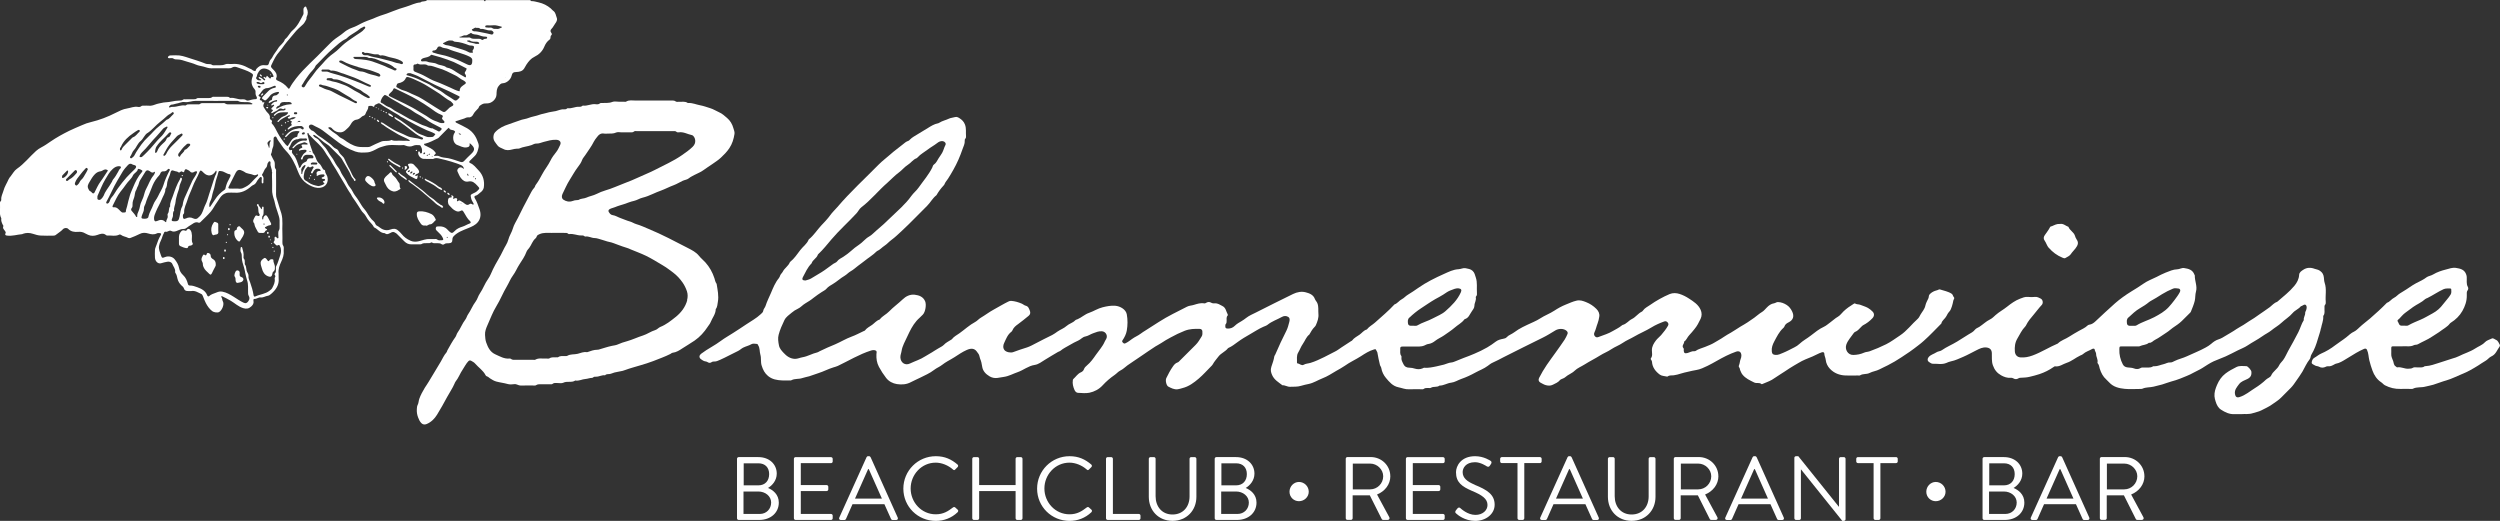 <?xml version="1.0" encoding="UTF-8"?>
<svg xmlns="http://www.w3.org/2000/svg" id="Ebene_1" viewBox="0 0 500 104.17">
  <rect x="0" y="0" width="500" height="104.17" fill="#333333" stroke="none"/>
  <defs>
    <style>.cls-1{fill:#fff;}</style>
  </defs>
  <path class="cls-1" d="M153.59,97.6c.84-.49,1.76-1.49,1.76-2.87,0-1.89-1.49-3.31-3.68-3.31h-3.93c-.2,0-.34,.16-.34,.34v11.89c0,.18,.14,.34,.34,.34h4.1c2.32,0,3.92-1.46,3.92-3.47,0-1.65-1.2-2.53-2.16-2.93Zm-4.85-4.94h2.93c1.38,0,2.16,.86,2.16,2.16s-.77,2.25-2.16,2.25h-2.93v-4.4Zm3.23,10.13h-3.27v-4.49h2.96c1.4,0,2.57,.93,2.57,2.21s-.95,2.28-2.26,2.28Z"></path>
  <path class="cls-1" d="M166.2,91.42h-7.08c-.2,0-.34,.16-.34,.34v11.89c0,.18,.14,.34,.34,.34h7.08c.2,0,.34-.16,.34-.34v-.52c0-.18-.14-.34-.34-.34h-6.04v-4.58h5.16c.18,0,.34-.14,.34-.34v-.52c0-.18-.16-.34-.34-.34h-5.16v-4.38h6.04c.2,0,.34-.16,.34-.34v-.52c0-.18-.14-.34-.34-.34Z"></path>
  <path class="cls-1" d="M174.11,91.44c-.05-.11-.14-.2-.31-.2h-.18c-.16,0-.25,.09-.31,.2l-5.46,12.09c-.11,.23,.04,.47,.31,.47h.72c.16,0,.27-.11,.31-.2l1.31-2.96h6.38l1.33,2.96c.04,.09,.14,.2,.31,.2h.72c.27,0,.41-.23,.31-.47l-5.43-12.09Zm-3.11,8.28l2.62-5.89h.14c.88,1.96,1.74,3.93,2.62,5.89h-5.39Z"></path>
  <path class="cls-1" d="M191,101.46c-.11-.07-.25-.09-.43,.05-.95,.72-1.87,1.35-3.43,1.35-2.84,0-5.01-2.39-5.01-5.16s2.17-5.17,5.01-5.17c1.22,0,2.5,.54,3.43,1.35,.18,.18,.32,.2,.47,.02l.49-.49c.14-.14,.13-.36-.02-.5-1.22-1.04-2.53-1.67-4.35-1.67-3.59,0-6.49,2.89-6.49,6.49s2.89,6.45,6.49,6.45c1.6,0,3.14-.56,4.37-1.74,.13-.13,.16-.38,.02-.49l-.54-.49Z"></path>
  <path class="cls-1" d="M204.16,91.42h-.7c-.2,0-.34,.16-.34,.34v5.25h-7.29v-5.25c0-.18-.14-.34-.34-.34h-.7c-.18,0-.34,.16-.34,.34v11.89c0,.18,.16,.34,.34,.34h.7c.2,0,.34-.16,.34-.34v-5.44h7.29v5.44c0,.18,.14,.34,.34,.34h.7c.18,0,.34-.16,.34-.34v-11.89c0-.18-.16-.34-.34-.34Z"></path>
  <path class="cls-1" d="M217.75,101.46c-.11-.07-.25-.09-.43,.05-.95,.72-1.87,1.35-3.43,1.35-2.84,0-5.01-2.39-5.01-5.16s2.17-5.17,5.01-5.17c1.22,0,2.5,.54,3.43,1.35,.18,.18,.32,.2,.47,.02l.49-.49c.14-.14,.13-.36-.02-.5-1.22-1.04-2.53-1.67-4.35-1.67-3.59,0-6.49,2.89-6.49,6.49s2.89,6.45,6.49,6.45c1.6,0,3.14-.56,4.37-1.74,.13-.13,.16-.38,.02-.49l-.54-.49Z"></path>
  <path class="cls-1" d="M227.75,102.79h-5.17v-11.03c0-.18-.16-.34-.34-.34h-.7c-.2,0-.34,.16-.34,.34v11.89c0,.18,.14,.34,.34,.34h6.22c.2,0,.34-.16,.34-.34v-.52c0-.18-.14-.34-.34-.34Z"></path>
  <path class="cls-1" d="M238.93,91.42h-.68c-.2,0-.34,.16-.34,.34v7.53c0,2.05-1.29,3.61-3.41,3.61s-3.38-1.6-3.38-3.65v-7.49c0-.18-.14-.34-.34-.34h-.68c-.18,0-.34,.16-.34,.34v7.6c0,2.73,1.92,4.81,4.74,4.81s4.78-2.08,4.78-4.81v-7.6c0-.18-.16-.34-.34-.34Z"></path>
  <path class="cls-1" d="M249.13,97.6c.84-.49,1.76-1.49,1.76-2.87,0-1.89-1.49-3.31-3.68-3.31h-3.93c-.2,0-.34,.16-.34,.34v11.89c0,.18,.14,.34,.34,.34h4.1c2.32,0,3.92-1.46,3.92-3.47,0-1.65-1.2-2.53-2.16-2.93Zm-4.85-4.94h2.93c1.38,0,2.16,.86,2.16,2.16s-.77,2.25-2.16,2.25h-2.93v-4.4Zm3.23,10.13h-3.27v-4.49h2.96c1.4,0,2.57,.93,2.57,2.21s-.95,2.28-2.26,2.28Z"></path>
  <path class="cls-1" d="M259.79,96.39c-1.02,0-1.89,.88-1.89,1.96s.86,1.89,1.89,1.89c1.08,0,1.96-.86,1.96-1.89,0-1.08-.88-1.96-1.96-1.96Z"></path>
  <path class="cls-1" d="M278.06,95.24c0-2.14-1.76-3.83-3.92-3.83h-4.65c-.2,0-.34,.16-.34,.34v11.89c0,.18,.14,.34,.34,.34h.7c.18,0,.34-.16,.34-.34v-4.58h3.43l2.39,4.76c.04,.07,.13,.16,.29,.16h.92c.31,0,.43-.29,.31-.52l-2.46-4.56c1.56-.63,2.66-2.01,2.66-3.67Zm-4.01,2.64h-3.49v-5.16h3.49c1.38,0,2.59,1.17,2.59,2.53,0,1.47-1.2,2.62-2.59,2.62Z"></path>
  <path class="cls-1" d="M288.6,91.42h-7.08c-.2,0-.34,.16-.34,.34v11.89c0,.18,.14,.34,.34,.34h7.08c.2,0,.34-.16,.34-.34v-.52c0-.18-.14-.34-.34-.34h-6.04v-4.58h5.16c.18,0,.34-.14,.34-.34v-.52c0-.18-.16-.34-.34-.34h-5.16v-4.38h6.04c.2,0,.34-.16,.34-.34v-.52c0-.18-.14-.34-.34-.34Z"></path>
  <path class="cls-1" d="M294.96,96.95c-1.51-.63-2.43-1.33-2.43-2.53,0-.75,.57-1.98,2.48-1.98,1.1,0,2.23,.75,2.35,.83,.29,.16,.47,.09,.63-.16,.07-.11,.14-.23,.22-.34,.22-.34,0-.56-.11-.61,0,0-1.31-.92-3.07-.92-2.86,0-3.83,1.98-3.83,3.2,0,2.05,1.19,2.86,3.16,3.72,2.07,.86,3.14,1.6,3.14,2.84,0,1.06-.95,1.98-2.41,1.98-1.6,0-2.91-1.26-3.04-1.37-.25-.22-.45-.07-.63,.16-.09,.11-.18,.23-.27,.34-.22,.34-.04,.49,.11,.61,.23,.22,1.67,1.46,3.79,1.46s3.88-1.37,3.88-3.23c0-2.08-1.56-3-3.99-3.99Z"></path>
  <path class="cls-1" d="M308.33,92.28v-.52c0-.18-.14-.34-.34-.34h-7.62c-.2,0-.34,.16-.34,.34v.52c0,.18,.14,.34,.34,.34h3.13v11.03c0,.18,.16,.34,.34,.34h.68c.18,0,.34-.16,.34-.34v-11.03h3.13c.2,0,.34-.16,.34-.34Z"></path>
  <path class="cls-1" d="M314.31,91.44c-.05-.11-.14-.2-.31-.2h-.18c-.16,0-.25,.09-.31,.2l-5.46,12.09c-.11,.23,.04,.47,.31,.47h.72c.16,0,.27-.11,.31-.2l1.31-2.96h6.38l1.33,2.96c.04,.09,.14,.2,.31,.2h.72c.27,0,.41-.23,.31-.47l-5.43-12.09Zm-3.11,8.28l2.62-5.89h.14c.88,1.96,1.74,3.93,2.62,5.89h-5.39Z"></path>
  <path class="cls-1" d="M330.75,91.42h-.68c-.2,0-.34,.16-.34,.34v7.53c0,2.05-1.29,3.61-3.41,3.61s-3.38-1.6-3.38-3.65v-7.49c0-.18-.14-.34-.34-.34h-.68c-.18,0-.34,.16-.34,.34v7.6c0,2.73,1.92,4.81,4.74,4.81s4.78-2.08,4.78-4.81v-7.6c0-.18-.16-.34-.34-.34Z"></path>
  <path class="cls-1" d="M343.67,95.24c0-2.14-1.76-3.83-3.92-3.83h-4.65c-.2,0-.34,.16-.34,.34v11.89c0,.18,.14,.34,.34,.34h.7c.18,0,.34-.16,.34-.34v-4.58h3.43l2.39,4.76c.04,.07,.13,.16,.29,.16h.92c.31,0,.43-.29,.31-.52l-2.46-4.56c1.56-.63,2.66-2.01,2.66-3.67Zm-4.01,2.64h-3.49v-5.16h3.49c1.38,0,2.59,1.17,2.59,2.53,0,1.47-1.2,2.62-2.59,2.62Z"></path>
  <path class="cls-1" d="M351.32,91.44c-.05-.11-.14-.2-.31-.2h-.18c-.16,0-.25,.09-.31,.2l-5.46,12.09c-.11,.23,.04,.47,.31,.47h.72c.16,0,.27-.11,.31-.2l1.31-2.96h6.38l1.33,2.96c.04,.09,.14,.2,.31,.2h.72c.27,0,.41-.23,.31-.47l-5.43-12.09Zm-3.11,8.28l2.62-5.89h.14c.88,1.96,1.74,3.93,2.62,5.89h-5.39Z"></path>
  <path class="cls-1" d="M368.77,91.42h-.63c-.2,0-.34,.16-.34,.34v9.58h-.04l-8.1-10.1h-.45c-.18,0-.34,.14-.34,.32v12.09c0,.18,.16,.34,.34,.34h.63c.2,0,.34-.16,.34-.34v-9.77h.02l8.25,10.29h.32c.18,0,.34-.14,.34-.32v-12.09c0-.18-.16-.34-.34-.34Z"></path>
  <path class="cls-1" d="M379.21,91.42h-7.62c-.2,0-.34,.16-.34,.34v.52c0,.18,.14,.34,.34,.34h3.13v11.03c0,.18,.16,.34,.34,.34h.68c.18,0,.34-.16,.34-.34v-11.03h3.13c.2,0,.34-.16,.34-.34v-.52c0-.18-.14-.34-.34-.34Z"></path>
  <path class="cls-1" d="M387.15,96.39c-1.02,0-1.89,.88-1.89,1.96s.86,1.89,1.89,1.89c1.08,0,1.96-.86,1.96-1.89,0-1.08-.88-1.96-1.96-1.96Z"></path>
  <path class="cls-1" d="M402.7,97.6c.84-.49,1.76-1.49,1.76-2.87,0-1.89-1.49-3.31-3.68-3.31h-3.93c-.2,0-.34,.16-.34,.34v11.89c0,.18,.14,.34,.34,.34h4.1c2.32,0,3.92-1.46,3.92-3.47,0-1.65-1.2-2.53-2.16-2.93Zm-4.85-4.94h2.93c1.38,0,2.16,.86,2.16,2.16s-.77,2.25-2.16,2.25h-2.93v-4.4Zm3.23,10.13h-3.27v-4.49h2.96c1.4,0,2.57,.93,2.57,2.21s-.95,2.28-2.26,2.28Z"></path>
  <path class="cls-1" d="M412.42,91.44c-.05-.11-.14-.2-.31-.2h-.18c-.16,0-.25,.09-.31,.2l-5.46,12.09c-.11,.23,.04,.47,.31,.47h.72c.16,0,.27-.11,.31-.2l1.31-2.96h6.38l1.33,2.96c.04,.09,.14,.2,.31,.2h.72c.27,0,.41-.23,.31-.47l-5.43-12.09Zm-3.11,8.28l2.62-5.89h.14c.88,1.96,1.74,3.93,2.62,5.89h-5.39Z"></path>
  <path class="cls-1" d="M428.88,95.24c0-2.14-1.76-3.83-3.92-3.83h-4.65c-.2,0-.34,.16-.34,.34v11.89c0,.18,.14,.34,.34,.34h.7c.18,0,.34-.16,.34-.34v-4.58h3.43l2.39,4.76c.04,.07,.13,.16,.29,.16h.92c.31,0,.43-.29,.31-.52l-2.46-4.56c1.56-.63,2.66-2.01,2.66-3.67Zm-4.01,2.64h-3.49v-5.16h3.49c1.38,0,2.59,1.17,2.59,2.53,0,1.47-1.2,2.62-2.59,2.62Z"></path>
  <path class="cls-1" d="M499.96,68.96c-.21-.35-.33-.81-.75-.98-.28-.11-.55-.44-.89-.26-.45,.23-.98,.34-1.33,.72-.55,.59-1.32,.84-1.97,1.27-1.01,.66-2.19,.98-3.26,1.53-.4,.21-.83,.33-1.24,.45-.88,.27-1.75,.58-2.63,.85-.92,.29-1.82,.64-2.79,.69-.06,0-.14,0-.19,.03-.44,.34-.95,.19-1.43,.22-.3,.02-.64-.1-.89,.07-.3,.2-.61,.16-.92,.19-.75,.06-1.43-.41-2.2-.27-.13,.03-.21-.13-.32-.19-.41-.23-.39-.68-.51-1.04-.16-.47-.43-.92-.39-1.45,.02-.32,0-.64,0-.97,0-.54,.01-.55,.53-.56,.54,0,1.07,0,1.72,0,.69-.08,1.51,.17,2.29-.23,.23-.12,.52-.03,.79-.18,.93-.53,1.94-.91,2.84-1.53,.6-.41,1.27-.77,1.84-1.22,.56-.44,1.24-.76,1.68-1.36,.06-.08,.15-.15,.24-.21,.95-.59,1.74-1.36,2.3-2.34,.54-.96,.9-1.99,.88-3.12,0-.36-.07-.72,.19-1.05,.13-.16,.13-.46,.03-.62-.37-.65-.18-1.34-.23-2.01-.01-.19-.06-.36-.13-.55-.36-.95-1.16-1.12-2.03-1.26-.71-.11-1.36,.16-2,.32-.89,.22-1.78,.52-2.58,1-.42,.26-.96,.3-1.32,.57-.86,.67-1.9,1-2.8,1.6-.82,.55-1.64,1.11-2.49,1.6-.43,.25-.74,.67-1.16,.87-.55,.26-.86,.83-1.45,1.01-1.07,1.1-2.21,2.13-3.37,3.14-.71,.61-1.47,1.15-2.15,1.8-.32,.3-.68,.66-1.09,.85-.56,.25-.98,.68-1.43,1.04-.74,.61-1.56,1.09-2.31,1.67-.85,.66-1.81,1.24-2.82,1.67-.49,.21-.88,.58-1.34,.83-.34,.18-.52,.6-.54,.96-.02,.31,.38,.39,.62,.56,.27,.19,.58,.12,.84,.27,.44,.26,.9,.23,1.34,.02,.14-.07,.28-.13,.43-.11,.5,.08,.91-.15,1.32-.38,.09-.05,.18-.11,.29-.13,.72-.13,1.35-.52,1.95-.89,.7-.43,1.41-.84,2.11-1.28,.48-.3,1.01-.53,1.53-.78,.31-.15,.53-.06,.63,.18,.31,.66,.3,1.39,.46,2.07,.17,.72,.4,1.42,.64,2.09,.33,.91,.88,1.76,1.74,2.32,.27,.17,.44,.44,.74,.6,.98,.51,2.01,.76,3.11,.73,.69-.02,1.38,0,2.06,0,.15,0,.32,.03,.44-.04,.78-.4,1.66-.19,2.49-.42,.52-.14,1.09-.22,1.59-.38,.88-.27,1.74-.63,2.62-.87,1.09-.31,2.06-.84,3.09-1.25,1.14-.44,2.2-1.07,3.24-1.71,.49-.3,.94-.65,1.44-.92,.47-.24,.76-.72,1.21-.91,.91-.4,1.15-1.31,1.67-2,.06-.08,.07-.28,.01-.37Zm-20.15-5.17c.41-.43,.8-.92,1.28-1.26,.51-.36,1-.76,1.52-1.12,.79-.56,1.71-.92,2.43-1.59,.12-.11,.3-.15,.45-.22,1.1-.54,2.1-1.25,3.22-1.76,.45-.2,.87-.12,1.31-.15,.11,0,.23,.07,.23,.18,0,.35,.09,.69-.13,1.05-.43,.71-1.02,1.28-1.51,1.94-.54,.74-1.24,1.36-2.1,1.82-.8,.42-1.57,.91-2.4,1.26-.83,.35-1.67,.69-2.46,1.14-.24,.14-.51,.03-.67,.06-.29,0-.48,0-.67,0-.54-.02-.54-.55-.76-.85-.17-.24,.13-.37,.26-.52Z"></path>
  <path class="cls-1" d="M77.77,22.67c-.07-.01-.16,.04-.14,.09,.09,.25,.27,.41,.53,.48,.1,.02,.18,.11,.27,.16,.1,.04,.16,0,.18-.11-.02-.16-.59-.58-.85-.62Z"></path>
  <path class="cls-1" d="M76.72,22.18c-.06,0-.11,.05-.09,.12,.02,.06,.06,.1,.13,.09,.07-.01,.1-.06,.1-.13-.02-.06-.07-.1-.13-.09Z"></path>
  <path class="cls-1" d="M76.15,22.03s.02,.09,.05,.1c.06,.02,.11-.01,.13-.08-.02-.03-.03-.09-.06-.1-.06-.02-.12,0-.13,.08Z"></path>
  <path class="cls-1" d="M77.26,22.41c-.1-.01-.16,.04-.14,.14,0,.06,.06,.1,.13,.11,.07,0,.11-.05,.12-.12,0-.07-.04-.12-.1-.13Z"></path>
  <path class="cls-1" d="M74.98,23.68c-.07,0-.12,.03-.13,.1,0,.07,.04,.11,.1,.13,.07,0,.12-.03,.13-.1,0-.06-.04-.12-.1-.12Z"></path>
  <path class="cls-1" d="M409.74,49.54c.77,.88,1.67,1.56,2.76,2,.19,.08,.4,.16,.55,.08,.4-.23,.89-.44,1.12-.8,.27-.42,.63-.74,.92-1.13,.41-.56,.74-1.1,.24-1.79-.16-.22-.26-.49-.34-.75-.23-.74-1.05-1.06-1.3-1.78-.57-.2-1.03-.71-1.69-.58-.6-.06-1.09,.21-1.58,.43-.13,.06-.32,.04-.4,.19-.29,.59-.71,1.09-1.07,1.63-.24,.36-.3,.7-.02,1.09,.32,.44,.44,1,.81,1.43Z"></path>
  <path class="cls-1" d="M74.45,23.43c-.07,0-.11,.06-.1,.12,0,.07,.06,.11,.12,.1,.07,0,.1-.06,.1-.12-.01-.07-.06-.11-.13-.1Z"></path>
  <path class="cls-1" d="M464.2,65.67c.13-.77,.49-1.51,.45-2.33,0-.06-.01-.15,.02-.19,.38-.47,.18-1.03,.23-1.55,.02-.21-.06-.44,.1-.62,.16-.18,.17-.39,.15-.61-.12-1.27,.22-2.55-.22-3.81-.16-.45-.09-.98-.24-1.48-.15-.49-.43-.74-.81-.99-.3-.19-.64-.21-.96-.33-.78-.3-1.57-.27-2.26,.19-.35,.23-.81,.51-.83,1.01-.05,.87-.44,1.59-.96,2.21-.98,1.19-2.21,2.13-3.37,3.14-.02,.01-.03,.03-.05,.04-.6,.2-1.01,.7-1.48,1.07-.67,.52-1.4,.95-2.08,1.45-.67,.5-1.38,.96-2.1,1.39-.38,.23-.74,.49-1.11,.73-.46,.3-.97,.53-1.41,.84-.69,.49-1.44,.88-2.15,1.32-.44,.27-.87,.55-1.39,.71-.56,.17-1.05,.51-1.51,.92-.31,.28-.71,.51-1.1,.73-1.2,.67-2.49,1.15-3.73,1.74-.8,.38-1.67,.55-2.47,.95-.25,.12-.56,.32-.89,.29-.49-.04-.89,.26-1.34,.35-.59,.13-1.14,.41-1.76,.41-.11,0-.24-.03-.32,.02-.59,.38-1.25,.19-1.88,.23-.21,.01-.42-.02-.62,.11-.41,.27-.92,.23-1.3,.08-.42-.16-.82-.16-1.24-.2-.42-.05-.77-.17-1.01-.62-.5-.96-.73-1.96-.69-3.04,.02-.53,.01-.55,.54-.55,1.01,0,2.02,0,3.03,0,.17,0,.37,.03,.51-.04,.58-.29,1.3-.22,1.82-.68,.54,.08,.82-.4,1.23-.59,.83-.41,1.56-1,2.35-1.49,.44-.27,.8-.64,1.21-.92,.63-.43,1.27-.84,1.81-1.37,.51-.49,1.01-1,1.51-1.5,.11-.11,.24-.21,.29-.34,.28-.72,.6-1.43,.78-2.18,.14-.6,.07-1.24,.25-1.87,.3-1.06-.27-2.13-.24-3.21,0-.06-.06-.11-.08-.17-.35-.96-1.16-1.18-2.06-1.31-.5-.07-.9,.24-1.36,.25-.85,.02-1.59,.38-2.35,.67-.61,.23-1.19,.56-1.78,.85-.89,.44-1.85,.79-2.65,1.36-.79,.57-1.63,1.06-2.45,1.57-1.13,.7-2.23,1.48-3.21,2.34-1.32,1.17-2.62,2.39-3.91,3.6-.37,.35-.75,.62-1.26,.69-.13,.02-.24,.06-.34,.16-.49,.49-1.14,.73-1.72,1.07-.65,.38-1.33,.75-1.95,1.16-.74,.5-1.64,.72-2.27,1.37-1.71,.72-3.28,1.74-5.04,2.39-.81,.3-1.59,.45-2.42,.39-.65-.05-1.09-.48-1.14-1.2-.06-.9,.02-1.76,.51-2.58,.49-.81,.87-1.69,1.55-2.38,.07-.07,.14-.16,.18-.26,.39-.8,.97-1.49,1.54-2.15,.54-.63,1.02-1.31,1.59-1.91,.35-.36,.25-1.05-.19-1.28-.35-.18-.7-.38-1.14-.34-.47,.05-.95,.05-1.42,0-.58-.06-1.09,.17-1.59,.36-.95,.36-1.79,.97-2.57,1.59-.74,.6-1.59,1.04-2.31,1.68-.33,.3-.68,.66-1.09,.86-.81,.39-1.43,1.03-2.18,1.51-.28,.18-.63,.27-.85,.55-.33,.44-.83,.68-1.27,.94-.77,.47-1.53,.97-2.3,1.44-1.01,.62-2.12,1.06-3.08,1.74-.31,.22-.73,.19-1.06,.41-.51,.34-1.15,.46-1.56,.96-.29,.35-.27,.75,.09,.99,.23,.15,.5,.35,.74,.34,.91-.04,1.82,.22,2.73-.17,.27-.12,.58-.25,.89-.31,.88-.17,1.67-.57,2.48-.91,.89-.38,1.74-.87,2.61-1.3,.64-.32,1.27-.66,2.05-.56,.65,.08,1.02,.43,1.05,1.1,.04,.82-.08,1.63,.21,2.46,.32,.91,.84,1.55,1.64,2,.59,.33,1.23,.56,1.93,.5,.17-.01,.33,0,.49,.1,.36,.22,.73,.23,1.08-.01,.14-.09,.28-.09,.43-.1,.61-.03,1.2-.04,1.82-.2,.65-.16,1.29-.31,1.93-.53,1.01-.34,1.94-.8,2.81-1.41,.11-.08,.21-.16,.35-.14,.86,.11,1.52-.46,2.27-.7,1-.32,1.79-1.03,2.73-1.47,.19-.09,.39-.14,.56-.3,.53-.48,1.23-.66,1.83-1.01,.15-.09,.47-.11,.49,.12,.03,.34,.3,.58,.29,.9-.01,.58,.41,1.08,.27,1.68-.01,.05,.02,.14,.05,.18,.28,.29,.29,.71,.4,1.05,.27,.86,.65,1.6,1.32,2.19,.21,.19,.4,.39,.59,.59,.83,.9,1.96,1.16,3.09,1.27,1,.1,2.02,.02,3.03,.02,.17,0,.36,.02,.51-.05,.71-.33,1.49-.23,2.23-.41,.57-.14,1.14-.27,1.7-.43,.6-.18,1.19-.42,1.8-.59,.63-.17,1.26-.36,1.85-.6,.89-.38,1.81-.69,2.65-1.18,.57-.32,1.19-.57,1.74-.92,.75-.47,1.48-.98,2.28-1.35,.78-.36,1.61-.62,2.39-.98,.83-.37,1.63-.81,2.44-1.21,.64-.32,1.34-.57,1.93-.97,.98-.66,2.04-1.18,3-1.87,.58-.42,1.25-.72,1.8-1.17,.64-.53,1.38-.93,1.97-1.48,.73-.69,1.61-1.2,2.26-1.97,.46-.55,1.17-.78,1.62-1.33,.05-.06,.16-.06,.23-.1,.26-.12,.56-.42,.81-.15,.24,.26,.15,.66,.05,.98-.06,.2-.21,.36-.2,.59,.03,.49-.37,.91-.27,1.41-.48,.75-.69,1.62-1.09,2.41-.65,1.28-1.35,2.53-2.05,3.78-.34,.61-.58,1.25-1.01,1.83-.25,.34-.6,.63-.77,1-.37,.82-1.24,1.22-1.6,2.05-.18,.41-.71,.53-1.03,.83-.68,.65-1.41,1.2-2.21,1.7-1.01,.63-1.91,1.43-3.09,1.8-.53,.17-.83-.02-.92-.59-.14-.85,.38-1.39,.81-1.98,.42-.57,1.11-.76,1.71-1.06,.61-.31,.84-.75,.76-1.47-.04-.29-.7-1.08-1-1.08-.67,0-1.34-.15-2.01,.19-.76,.38-1.5,.78-2.17,1.29-.77,.59-1.31,1.38-1.69,2.28-.31,.73-.56,1.45-.51,2.26,.02,.37,.13,.69,.23,1.04,.2,.68,.53,1.3,1.09,1.65,.79,.51,1.66,.94,2.67,.89,.41-.02,.82,0,1.37,0,.68-.07,1.5,.08,2.33-.2,.55-.18,1.14-.28,1.67-.55,.73-.38,1.48-.7,2.16-1.19,.63-.46,1.31-.84,1.86-1.42,.62-.65,1.28-1.28,1.91-1.92,.41-.42,.75-.93,1.08-1.41,.41-.6,.86-1.19,1.23-1.83,.47-.82,.84-1.71,1.43-2.44,.24-.3,.16-.64,.35-.94,.6-.98,1-2.07,1.31-3.18,.19-.7,.48-1.37,.6-2.11Zm-38.51-2.17c.73-.68,1.44-1.36,2.32-1.87,.63-.36,1.26-.76,1.83-1.24,.08-.07,.17-.12,.26-.17,.8-.42,1.56-.91,2.32-1.39,.7-.43,1.44-.8,2.2-1.11,.31-.13,.73-.06,1.08-.01,.35,.05,.45,.38,.27,.71-.3,.58-.7,1.09-1.09,1.62-.36,.48-.73,.93-1.13,1.37-.82,.89-1.84,1.46-2.89,2.02-1.16,.61-2.44,.95-3.55,1.64-.28,.17-.59,.05-.78,.09-.27,0-.45,0-.62,0-.27-.02-.48-.18-.51-.42-.05-.43-.13-.87,.28-1.25Z"></path>
  <path class="cls-1" d="M75.18,21.45s-.05,.07-.04,.1c.02,.07,.08,.09,.14,.06,.03-.01,.03-.07,.05-.1-.03-.06-.08-.09-.14-.06Z"></path>
  <path class="cls-1" d="M73.94,23.18c-.06,.02-.1,.07-.09,.13,.01,.07,.06,.11,.13,.09,.06-.02,.1-.07,.09-.13-.01-.06-.05-.11-.13-.09Z"></path>
  <path class="cls-1" d="M75.47,23.93c-.08,.03-.12,.1-.1,.15,.07,.15,.18,.28,.35,.32,.06,.01,.14-.04,.12-.11-.06-.19-.2-.3-.37-.36Z"></path>
  <path class="cls-1" d="M75.81,21.84c.03-.06,.01-.12-.06-.14-.03,0-.09,.01-.1,.04-.03,.06,0,.11,.05,.14,.04-.01,.09-.02,.1-.05Z"></path>
  <path class="cls-1" d="M388.28,64.66c.15-.61,.74-.91,1.01-1.45,.14-.28,.3-.6,.54-.85,.3-.31,.42-.7,.56-1.11,.13-.39,.2-.77,.28-1.16,.05-.23,.33-.41,.08-.68-.17-.19-.16-.48-.4-.65-.72-.48-1.56-.61-2.35-.87-.08-.02-.19-.02-.25,.02-.24,.15-.52,.17-.77,.27-.39,.15-.76,.36-1.06,.7-.21,.24-.12,.53-.24,.78-.22,.47-.5,.96-.6,1.44-.15,.74-.64,1.23-.98,1.82-.16,.28-.3,.62-.55,.84-1.21,1.08-2.17,2.42-3.55,3.33-.92,.6-1.79,1.27-2.77,1.76-1.08,.54-2.18,1-3.31,1.41-.37,.13-.76,.11-1.1,.27-.69,.31-1.39,.44-2.15,.46-1.12,.03-1.76-1.14-1.39-2.12,.31-.84,.95-1.49,1.44-2.22,.07-.1,.17-.22,.28-.26,.56-.2,.87-.67,1.28-1.05,.11-.1,.21-.23,.34-.29,.71-.36,1.33-.83,1.87-1.41,.4-.43,.42-.94,0-1.35-.27-.27-.55-.5-.89-.7-.49-.28-1.02-.41-1.52-.62-.33-.14-.75-.06-1.09-.28-.08-.05-.19,.05-.29,.1-.7,.43-1.38,.9-1.98,1.47-.39,.37-.71,.85-1.16,1.1-.55,.3-.97,.75-1.47,1.09-.43,.3-.85,.7-1.3,.9-.98,.45-1.8,1.12-2.62,1.76-.75,.59-1.6,1.02-2.3,1.69-.27,.26-.63,.49-.99,.67-.76,.38-1.5,.79-2.29,1.11-.48,.2-.96,.45-1.51,.4-.51-.05-.66-.2-.72-.7-.08-.73,.16-1.36,.5-2,.51-.95,.97-1.93,1.79-2.67,.09-.09,.19-.17,.23-.3,.14-.41,.43-.64,.82-.83,.96-.47,1.2-1.25,.71-2.23-.25-.5-.57-.94-1.07-1.26-.55-.35-1.11-.56-1.77-.58-.28,0-.47,.2-.72,.24-.63,.09-1.09,.44-1.51,.88-.3,.31-.58,.66-.94,.87-.55,.32-1.01,.76-1.52,1.13-.44,.32-.91,.62-1.35,.93-.47,.33-.98,.58-1.46,.88-.62,.39-1.23,.8-1.87,1.18-.49,.29-1,.55-1.46,.88-.59,.42-1.23,.73-1.83,1.11-.59,.37-1.25,.6-1.89,.87-.64,.27-1.34,.4-1.92,.82-.06,.04-.17,.05-.25,.04-.49-.04-.89,.24-1.34,.36-.49,.13-.73,.04-.76-.46-.01-.17,.06-.38-.05-.5-.45-.5,.19-.87,.13-1.32,.49-.31,.64-.9,1.03-1.29,.37-.37,.69-.8,1.03-1.2,.53-.63,.89-1.34,1.23-2.06,.28-.58,.27-1.22,.02-1.79-.46-1.07-1.42-1.67-2.34-2.27-.58-.38-1.22-.71-1.88-.92-.64-.21-1.35-.24-2,.03-1.38,.59-2.69,1.33-3.92,2.19-.48,.34-1.05,.59-1.4,1.1-.06,.09-.14,.18-.23,.22-.76,.36-1.23,1.11-1.98,1.47-.67,.33-1.1,1-1.86,1.19-.08,.02-.14,.09-.21,.14-.54,.45-1.18,.73-1.78,1.09-.83,.5-1.76,.78-2.67,1.12-.28,.11-.51,.21-.77,.02-.32-.23-.34-.61-.21-.87,.29-.59,.4-1.23,.64-1.83,.16-.41,.26-.88,.33-1.33,.1-.61-.16-1.13-.58-1.55-.59-.59-1.28-1.05-2.05-1.35-.62-.24-1.2-.48-1.96-.29-.75,.18-1.42,.5-2.12,.78-.8,.32-1.56,.74-2.29,1.22-.89,.59-1.92,.95-2.83,1.55-.81,.53-1.74,.87-2.62,1.3-.59,.29-1.19,.56-1.74,.91-.53,.34-1.03,.75-1.59,1.02-.28,.14-.52,.29-.72,.51-.2,.22-.44,.28-.73,.33-.5,.1-1.01,.22-1.45,.55-.55,.42-1.13,.82-1.73,1.17-.82,.48-1.69,.89-2.56,1.26-.69,.29-1.39,.58-2.11,.83-.49,.17-.96,.41-1.46,.59-.36,.13-.71,.32-1.07,.34-.52,.04-.96,.29-1.45,.42-.51,.13-1.02,.25-1.53,.36-.81,.17-1.62,.34-2.45,.27-.09,0-.19,.07-.29,.12-.52,.23-1.08,.2-1.57,.05-.36-.11-.69-.18-1.05-.18-.54,0-.96-.18-1.22-.72-.21-.44-.48-.85-.39-1.38,.01-.08,.01-.19-.03-.25-.36-.44-.17-.95-.22-1.43-.03-.34,.13-.46,.45-.45,.6,.01,1.2,0,1.81,0h0c.15,0,.3,0,.45,0,.72-.03,1.44,.09,2.14-.22,.23-.1,.48-.26,.76-.29,.54-.06,1.02-.34,1.42-.66,.54-.42,1.17-.67,1.73-1.06,.72-.51,1.48-.99,2.14-1.56,.62-.55,1.39-.92,1.9-1.6,.03-.03,.06-.08,.09-.09,.81-.21,1.01-.99,1.42-1.55,.23-.32,.52-.7,.53-1.14,0-.58,.41-1.08,.27-1.68-.01-.05,.02-.14,.06-.18,.21-.21,.19-.47,.17-.73-.07-1.01,.12-2.03-.22-3.04-.16-.49-.25-.98-.64-1.34-.39-.37-.91-.43-1.39-.53-.49-.1-.96,.18-1.42,.2-1.08,.05-2,.54-2.93,.95-1.79,.8-3.55,1.67-5.17,2.81-.67,.47-1.35,.93-2.05,1.35-.43,.25-.75,.66-1.17,.87-.56,.28-.89,.86-1.5,1.06-1.2,1.31-2.57,2.44-3.89,3.63-.52,.47-1.17,.78-1.61,1.35-.01,.02-.03,.03-.05,.04-.6,.16-.95,.69-1.43,1.03-.51,.35-1.11,.65-1.5,1.17-.05,.06-.14,.09-.21,.13-.63,.41-1.26,.83-1.9,1.24-.43,.27-.81,.6-1.27,.82-.74,.36-1.46,.77-2.2,1.13-.89,.43-1.77,.86-2.73,1.15-.45,.14-.95,.13-1.39,.39-.41,.24-.81-.26-1.25-.29-.03,0-.07-.11-.07-.17,.04-.67-.14-1.36,.25-2,.34-.56,.55-1.2,.93-1.73,.44-.62,.66-1.39,1.3-1.87,.01-.01,.02-.04,.03-.06,.29-.51,.58-1.03,1.01-1.45,.1-.1,.2-.21,.26-.36,.31-.72,.59-1.44,.51-2.25-.07-.71,.08-1.42-.21-2.14-.13-.33-.39-.54-.5-.85-.31-.86-1.11-1.14-1.83-1.33-.84-.22-1.73-.06-2.54,.34-2.49,1.23-4.98,2.45-7.44,3.71-.65,.33-1.34,.6-1.94,1.08-.26,.21-.57,.42-.88,.61-.49,.29-.99,.56-1.4,.97-.39,.39-.88,.57-1.45,.54-.35-.01-.45-.17-.43-.48,.01-.15-.02-.31,.09-.43,.17-.17,.16-.38,.17-.6,.01-.38-.1-.78,.21-1.1,.04-.04,.04-.18,0-.24-.33-.57-.33-1.32-1.09-1.68-.48-.23-.89-.56-1.46-.51-.27,.02-.53,0-.8-.16-.27-.16-.63-.15-.92,.03-.13,.08-.27,.16-.42,.13-.72-.13-1.41,.1-2.06,.3-.46,.15-.95,.14-1.39,.37-1.9,.98-3.82,1.88-5.62,3.04-.88,.57-1.77,1.14-2.66,1.7-.34,.21-.69,.43-.99,.66-.54,.41-1.18,.65-1.73,1.06-.42,.31-.84,.64-1.32,.86-.23,.11-.36,0-.5-.14-.13-.14-.21-.27-.08-.45,.41-.6,.74-1.26,.86-1.95,.19-1.07,.2-2.2,0-3.27-.18-.96-1.31-1.62-2.3-1.7-.87-.07-1.7,.1-2.52,.3-.96,.23-1.8,.8-2.73,1.12-.83,.28-1.47,.91-2.27,1.26-.17,.07-.37,.1-.51,.25-.48,.5-1.19,.64-1.7,1.1-.53,.48-1.24,.72-1.83,1.13-.34,.23-.67,.5-1.06,.69-1.11,.52-2.19,1.11-3.28,1.66-.57,.29-1.12,.61-1.72,.81-.94,.31-1.88,.59-2.8,.95-.48,.19-1.39,.02-1.73-.39-.35-.42-.29-.99-.09-1.4,.38-.81,.69-1.71,1.46-2.28,.1-.08,.17-.18,.22-.31,.22-.54,.67-.9,1.11-1.21,.74-.52,1.42-1.12,2.13-1.68,.35-.27,.37-.67,.24-.99-.17-.41-.28-.9-.86-1.03-.26-.06-.47-.28-.72-.39-.7-.3-1.42-.52-2.18-.57-.19-.01-.36,.05-.55,.14-.97,.47-1.89,1.04-2.83,1.55-.94,.5-1.77,1.15-2.67,1.68-.42,.24-.71,.63-1.11,.84-1.17,.62-2.12,1.53-3.18,2.28-.51,.36-1.1,.65-1.5,1.18-.05,.06-.14,.09-.21,.14-.48,.31-1,.55-1.39,.98-.11,.12-.26,.21-.4,.31-.5,.31-1.04,.57-1.52,.9-.59,.41-1.24,.72-1.84,1.11-.94,.62-2.03,.94-3.03,1.42-.95,.46-1.86-.16-1.91-1.22-.02-.46,.18-.86,.24-1.29,.08-.53,.26-1.01,.47-1.48,.35-.77,.72-1.53,1.09-2.29,.53-1.07,1.14-2.08,2.06-2.88,.23-.2,.43-.42,.64-.63,.51-.53,.74-1.99,.45-2.66-.4-.92-1.2-1.2-2.08-1.31-.95-.11-1.78,.32-2.41,.93-.88,.84-1.88,1.55-2.72,2.42-.56,.59-1.35,.91-1.84,1.57-.02,.03-.07,.06-.11,.07-.58,.19-.96,.69-1.43,1.03-.49,.35-1.08,.62-1.45,1.13-.07,.09-.19,.1-.28,.14-.8,.37-1.57,.8-2.41,1.1-1.12,.41-2.15,1.05-3.26,1.53-1.04,.44-2.1,.87-3.12,1.39-.15,.08-.3,.19-.46,.23-1.01,.22-1.9,.79-2.92,.96-.52,.08-1,.34-1.54,.33-.96-.02-1.7-.57-2.27-1.2-.36-.4-.79-.81-.93-1.47-.15-.73-.25-1.48-.07-2.14,.26-1,.69-1.97,1.15-2.92,.34-.7,.95-1.05,1.47-1.51,.36-.31,.78-.58,1.22-.78,.57-.26,.95-.76,1.49-1.07,.57-.34,1.16-.7,1.67-1.13,.51-.42,1.06-.76,1.6-1.13,.33-.23,.73-.38,.98-.69,.35-.42,.84-.68,1.28-.94,.82-.49,1.51-1.16,2.33-1.63,.45-.26,.78-.67,1.22-.91,.55-.3,.99-.73,1.47-1.09,.48-.37,.99-.72,1.47-1.11,.7-.57,1.5-1.03,2.14-1.68,.06-.06,.13-.12,.2-.16,.58-.24,.97-.74,1.49-1.07,.49-.31,.87-.78,1.36-1.14,.75-.54,1.42-1.21,2.11-1.84,1.73-1.6,3.35-3.33,5.04-4.99,.67-.66,1.09-1.53,1.85-2.11,.02-.01,.03-.03,.04-.05,.4-.7,.88-1.34,1.43-1.93,.06-.06,.12-.13,.15-.21,.15-.43,.47-.75,.71-1.12,.38-.58,.73-1.19,1.07-1.79,.75-1.32,1.35-2.7,1.84-4.14,.19-.55,.49-1.07,.44-1.68-.01-.15,.01-.3,.13-.42,.13-.14,.14-.31,.13-.48-.07-.77,.09-1.54-.21-2.33-.22-.58-.58-.93-1.03-1.23-.27-.18-.59-.38-.95-.27-.4,.12-.87,.15-1.21,.31-.63,.31-1.33,.43-1.92,.81-.09,.06-.18,.11-.29,.13-.74,.14-1.38,.54-2,.93-.72,.44-1.44,.87-2.16,1.31-.48,.3-.99,.56-1.4,.97-.12,.12-.23,.26-.4,.31-.41,.13-.75,.43-1.05,.68-.83,.69-1.73,1.3-2.52,2.02-.76,.68-1.59,1.28-2.31,2.01-2.78,2.83-5.71,5.5-8.28,8.52-.47,.55-1,1.02-1.43,1.63-.52,.74-1.18,1.39-1.8,2.06-.83,.89-1.47,1.94-2.42,2.72-.03,.03-.07,.06-.09,.09-.34,.88-1.16,1.4-1.7,2.13-.61,.8-1.18,1.68-1.99,2.32-.03,.03-.07,.06-.08,.1-.3,.75-1.05,1.15-1.41,1.87-.12,.25-.38,.44-.5,.72-.08,.19-.14,.4-.28,.57-.73,.88-1.15,1.94-1.58,2.96-.37,.86-.8,1.7-1.09,2.61-.1,.32-.4,.59-.44,.9-.06,.39-.29,.52-.54,.76-.86,.81-1.89,1.35-2.85,2-.86,.59-1.76,1.16-2.64,1.73-.81,.53-1.66,.99-2.44,1.57-.6,.44-1.25,.86-1.9,1.24-.71,.41-1.4,.86-2.06,1.35-.38,.29-.47,.7-.12,1.03,.14,.13,.32,.21,.47,.32,.29,.22,.67,.14,.95,.34,.26,.18,.52,.18,.78,0,.13-.09,.27-.14,.42-.13,.47,.04,.89-.16,1.28-.34,1.22-.54,2.38-1.2,3.59-1.77,.37-.18,.65-.47,1.01-.66,.54-.28,1.15-.39,1.69-.71,.3-.17,.72-.06,1.08-.04,.16,0,.17,.15,.24,.26,.39,.57,.26,1.26,.45,1.89,.21,.69,.02,1.45,.26,2.19,.27,.86,.6,1.5,1.26,2.06,.84,.7,1.81,.85,2.83,.9,.47,.02,.95,0,1.42,0,.15,0,.32,.03,.44-.04,.67-.37,1.45-.18,2.16-.43,.44-.15,.95-.23,1.4-.36,.61-.19,1.23-.43,1.84-.63,1.02-.32,1.97-.84,3-1.15,.28-.09,.6-.16,.89-.3,2.19-1.04,4.27-2.32,6.6-3.06,.33-.11,.71-.15,1,.01,.25,.13,.12,.48,.11,.72-.04,.89,.07,1.7,.5,2.52,.42,.79,.91,1.53,1.44,2.22,.52,.68,1.32,1.1,2.15,1.23,.96,.15,1.94,.09,2.85-.41,.57-.31,1.19-.55,1.77-.85,.96-.49,1.97-.9,2.82-1.57,.52-.41,1.14-.63,1.66-1.05,.31-.25,.68-.48,1.05-.7,.45-.26,.92-.51,1.37-.8,.8-.51,1.58-1.06,2.45-1.44,.92-.41,1.56-.31,2.01,.31,.12,.17,.25,.33,.37,.51,.18,.29,.17,.61,.29,.9,.22,.5,.34,1.04,.41,1.56,.13,.95,.75,1.55,1.47,1.98,.42,.26,1.01,.42,1.59,.33,.44-.06,.87-.15,1.3-.21,.99-.14,1.82-.63,2.73-.94,1.17-.4,2.14-1.26,3.42-1.45,.77-.11,1.41-.64,2.07-1.04,.87-.52,1.72-1.06,2.6-1.56,.17-.09,.36-.12,.51-.25,.55-.47,1.21-.76,1.82-1.13,.56-.34,1.15-.64,1.74-.91,.49-.22,.84-.7,1.36-.79,.59-.11,1.04-.46,1.58-.65,.58-.21,1.13-.46,1.78-.4,.54,.05,.92,.45,.97,.98,.04,.46-.27,.72-.42,1.08-.42,.99-1.16,1.77-1.75,2.62-.52,.75-1.07,1.54-1.8,2.14-.25,.21-.5,.44-.62,.8-.08,.25-.33,.47-.58,.58-.67,.28-1.02,.9-1.53,1.35-.06,.05-.09,.15-.1,.23-.11,.7,.07,1.35,.34,1.97,.11,.25,.35,.54,.67,.56,.77,.03,1.57,.13,2.31-.02,.99-.21,1.91-.69,2.62-1.46,.73-.79,1.53-1.49,2.41-2.09,.41-.28,.72-.68,1.15-.89,.55-.26,.96-.7,1.43-1.04,.75-.55,1.55-1.02,2.3-1.56,.6-.43,1.23-.81,1.83-1.25,.36-.26,.74-.48,1.1-.73,.48-.35,1.03-.58,1.51-.91,.61-.42,1.25-.78,1.9-1.13,.9-.5,1.83-.95,2.8-1.33,1-.39,1.98-.41,3-.38,.32,0,.54,.21,.54,.53,0,.33,.06,.66-.15,.99-.37,.59-.71,1.2-1.21,1.69-1.06,1.04-2.1,2.09-3.15,3.14-.13,.13-.25,.3-.45,.36-.44,.14-.72,.49-.95,.83-.51,.72-.92,1.51-1.31,2.31-.22,.46,.02,1.5,.4,1.69,.58,.3,1.16,.62,1.87,.54,.35-.04,.65-.16,.97-.24,1.28-.32,2.29-1.08,3.25-1.9,.88-.75,1.65-1.63,2.47-2.45,.12-.12,.24-.23,.33-.39,.31-.58,.76-1.06,1.15-1.58,.51-.67,1.36-.96,1.88-1.63,.03-.03,.06-.06,.1-.08,.69-.29,1.27-.76,1.86-1.19,.79-.58,1.63-1.08,2.46-1.55,.88-.5,1.72-1.07,2.65-1.48,.29-.13,.62-.22,.86-.41,.87-.71,1.93-1.04,2.89-1.58,.4-.22,.83-.24,1.22-.01,.42,.24,.32,.72,.23,1.06-.14,.58-.31,1.19-.57,1.72-.79,1.56-1.54,3.14-2.22,4.75-.06,.13-.17,.23-.2,.4-.1,.7-.36,1.38-.58,2.04-.22,.67-.09,1.13,.15,1.68,.42,.95,1.28,1.44,2.05,2.03,.54-.03,1.01,.34,1.54,.31,.74-.04,1.46,.04,2.21-.2,.47-.15,1.02-.26,1.53-.37,.96-.2,1.81-.76,2.73-1.12,.99-.38,1.87-.96,2.78-1.5,.56-.33,1.16-.63,1.68-1,1.03-.75,2.2-1.25,3.26-1.94,.81-.53,1.62-1.05,2.57-1.33,.25-.07,.39-.13,.48,.17,.05,.16,.2,.29,.22,.45,.13,.83,.32,1.64,.51,2.45,.05,.24,.24,.39,.27,.64,.12,.74,.47,1.44,.93,1.98,.67,.79,1.34,1.63,2.51,1.87,.7,.14,1.35,.44,2.1,.4,.79-.04,1.59,0,2.39-.01,.19,0,.41,.06,.57-.07,.26-.21,.56-.17,.86-.18,.19,0,.43,.05,.57-.04,.53-.34,1.21-.03,1.71-.44,.82,.02,1.51-.49,2.33-.58,.72-.08,1.36-.52,2.06-.76,.95-.33,1.88-.76,2.76-1.25,.83-.46,1.73-.77,2.51-1.36,.3-.22,.62-.49,1-.65,.74-.31,1.44-.72,2.16-1.08,2.61-1.31,5.22-2.63,7.84-3.91,.88-.43,1.69-.95,2.52-1.45,.65-.39,1.67-.42,2.24,.09,.2,.18,.28,.4,.18,.63-.17,.39-.34,.78-.57,1.13-.57,.86-1.17,1.69-1.77,2.53-.59,.84-1.22,1.66-1.8,2.52-.57,.84-1.08,1.71-1.54,2.61-.19,.37-.09,.75,.28,.94,.34,.17,.67,.39,1.03,.49,.46,.13,.96,.18,1.44-.07,.51-.26,1.06-.46,1.43-.93,.08-.1,.2-.15,.32-.2,.25-.11,.53-.2,.73-.38,.57-.52,1.32-.74,1.88-1.29,.56-.55,1.35-.84,2.02-1.27,.99-.63,2.06-1.15,3.06-1.78,.72-.46,1.54-.76,2.27-1.26,.71-.48,1.54-.76,2.27-1.26,.7-.49,1.52-.81,2.27-1.25,1.12-.66,2.35-1.15,3.47-1.84,.79-.49,1.64-.86,2.51-1.18,.26-.1,.49-.08,.7,.14,.21,.22,.24,.45,.1,.7-.38,.68-.88,1.29-1.38,1.88-.32,.37-.74,.67-1.03,1.06-.43,.57-.81,1.17-.81,1.95,0,.54,.19,1.12-.2,1.62-.08,.11-.02,.25,.07,.35,.09,.1,.14,.21,.15,.35,.07,1.13,.73,1.95,1.57,2.57,.37,.28,.95,.27,1.44,.39,.04,0,.1,0,.12-.02,.37-.3,.82-.18,1.23-.24,.47-.07,.96-.19,1.4-.34,.48-.17,.98-.25,1.46-.37,.54-.13,1.1-.26,1.66-.35,.77-.12,1.51-.49,2.23-.83,.63-.3,1.23-.65,1.84-.99,1.25-.71,2.52-1.38,3.88-1.85,.64-.22,1.04,.1,1.05,.78,0,.26-.06,.48-.16,.73-.16,.4-.15,.86-.34,1.27-.05,.11-.03,.27,.06,.37,.16,.17,.12,.41,.21,.59,.13,.28,.23,.58,.44,.84,.62,.79,1.5,1.16,2.35,1.59,.46,.24,1.04-.07,1.47,.33,.03,.03,.12,0,.18-.03,.64-.28,1.3-.5,1.9-.84,.57-.33,1.08-.74,1.64-1.07,.65-.39,1.26-.83,1.9-1.24,.58-.38,1.19-.71,1.79-1.07,.86-.53,1.82-.89,2.76-1.27,.64-.26,1.23-.64,1.9-.85,.32-.1,.47,.07,.48,.23,0,.46,.25,.85,.29,1.29,.07,.69,.38,1.28,.81,1.75,.84,.91,1.94,1.33,3.17,1.37,.82,.03,1.63,0,2.45,0,.15,0,.33,.04,.44-.03,.58-.37,1.29-.16,1.89-.47,.63-.33,1.37-.39,2-.73,.54-.29,1.11-.53,1.65-.81,.94-.48,1.85-1.01,2.73-1.6,.54-.36,1.08-.74,1.63-1.09,.59-.38,1.11-.84,1.67-1.24,.41-.29,.8-.64,1.17-.96,1.24-1.1,2.36-2.31,3.53-3.48Zm-106.38-1.15c.72-.69,1.48-1.31,2.32-1.86,.94-.61,1.84-1.25,2.81-1.81,.55-.32,1.12-.58,1.64-.93,.48-.32,.94-.66,1.47-.85,.53-.19,1.04-.47,1.64-.38,.48,.07,.59,.33,.39,.78-.68,1.54-1.86,2.69-3.08,3.77-.72,.64-1.66,.98-2.51,1.44-1,.55-2.13,.82-3.11,1.41-.25,.15-.55,.05-.73,.07-.27,0-.44,0-.61,0-.27,0-.49-.17-.52-.4-.06-.43-.13-.86,.27-1.25Zm-121.36-8.01c.53-.98,.96-2.03,1.78-2.83,.21-.73,1.04-1.01,1.25-1.74,.01-.04,.05-.07,.08-.1,.97-.9,1.79-1.95,2.64-2.95,1.57-1.85,3.38-3.45,5.02-5.23,.34-.37,.54-.86,.95-1.18,1.92-1.46,3.42-3.36,5.23-4.93,.77-.67,1.46-1.45,2.28-2.04,.65-.47,1.13-1.12,1.79-1.53,.64-.39,1.04-1.08,1.77-1.33,.09-.03,.16-.14,.24-.22,.57-.61,1.31-1,1.96-1.5,.6-.47,1.28-.82,1.88-1.29,.32-.26,.71-.47,1.17-.4,.4,.07,.69,.45,.5,.79-.27,.5-.37,1.06-.66,1.57-.21,.37-.47,.7-.69,1.05-.28,.44-.49,.96-.95,1.27-.21,.14-.23,.41-.33,.61-.35,.71-.79,1.34-1.24,1.98-.48,.67-1,1.31-1.46,1.98-.43,.63-1.03,1.08-1.46,1.68-1.2,1.69-2.79,3.02-4.26,4.44-.88,.86-1.79,1.71-2.74,2.49-.49,.4-.92,.92-1.46,1.21-.78,.43-1.28,1.16-2.02,1.64-.57,.37-1.13,.82-1.65,1.29-.46,.41-.98,.79-1.51,1.14-.42,.27-.92,.47-1.22,.9-.19,.26-.5,.31-.74,.48-.8,.54-1.54,1.17-2.37,1.68-.7,.43-1.4,.86-2.11,1.27-.37,.22-.82,.3-1.12,.4-.57,0-.74-.23-.54-.6Z"></path>
  <path class="cls-1" d="M52.24,15.3c.05,.04,.14,0,.14-.07,0-.19-.16-.28-.3-.36-.09,0-.14,.04-.13,.11,.02,.17,.17,.23,.29,.31Z"></path>
  <path class="cls-1" d="M54.12,15.05s.03-.07,.05-.1c-.03-.06-.08-.09-.14-.06-.03,.01-.05,.07-.04,.1,.02,.07,.08,.09,.13,.06Z"></path>
  <path class="cls-1" d="M53.95,52c-.28,.34-.27,.33-.54-.05-.15-.2-.34-.49-.62-.3-.32,.22-.66,.46-.66,.95,0,.4,.16,.73,.25,1.09,.19,.72,.51,1.28,1.23,1.57,.48,.19,.76,.09,.85-.43,.03-.2,.05-.38,.22-.51,.26-.21,.33-.49,.29-.78,.09-.55-.32-.97-.29-1.5,.02-.25-.53-.28-.73-.04Z"></path>
  <path class="cls-1" d="M56.58,26.71c-.07,0-.11,.05-.1,.12,0,.07,.06,.11,.12,.1,.07,0,.1-.05,.11-.12-.02-.07-.06-.11-.12-.1Z"></path>
  <path class="cls-1" d="M56.33,24.94c-.07,0-.11,.06-.1,.13,0,.07,.06,.09,.11,.1,.08-.01,.12-.05,.12-.12,0-.07-.06-.1-.12-.1Z"></path>
  <path class="cls-1" d="M54.6,23.43c-.07-.02-.12,.02-.13,.09-.01,.06,.02,.11,.08,.14,.07,.01,.12-.02,.13-.09,.01-.06-.02-.12-.09-.13Z"></path>
  <path class="cls-1" d="M57.09,25.94c-.07,0-.11,.05-.11,.12,0,.07,.06,.11,.12,.1,.07,0,.11-.05,.11-.12-.01-.07-.06-.11-.12-.1Z"></path>
  <path class="cls-1" d="M56.86,27.7c-.09-.01-.15,.04-.13,.14,0,.05,.05,.1,.06,.11,.13-.02,.16-.06,.17-.13,0-.06-.04-.12-.1-.13Z"></path>
  <path class="cls-1" d="M57.12,24.67c.07,0,.1-.06,.1-.13-.02-.06-.05-.12-.12-.12-.07,0-.12,.04-.13,.11,0,.1,.05,.15,.15,.14Z"></path>
  <path class="cls-1" d="M53.46,21.39c-.1,0-.22,0-.21,.15,0,.1,.09,.13,.19,.14,.09-.01,.21-.01,.2-.16,0-.1-.09-.13-.18-.13Z"></path>
  <path class="cls-1" d="M78,32.99s-.09,.03-.11,.06c-.04,.06-.03,.13,.02,.17,.39,.39,.79,.78,1.19,1.18,.06,.06,.14,.12,.22,.05,.08-.07,.04-.16-.03-.22-.39-.4-.79-.79-1.18-1.18-.03-.03-.07-.04-.11-.05Z"></path>
  <path class="cls-1" d="M53.58,20.94s-.1,.02-.1,.04c-.02,.07,.02,.13,.1,.12,.03,0,.05-.05,.07-.08-.02-.03-.04-.08-.07-.09Z"></path>
  <path class="cls-1" d="M57.63,24.41c.07,0,.1-.06,.1-.11-.01-.09-.06-.14-.12-.14-.07,0-.12,.04-.12,.11,0,.1,.06,.15,.15,.14Z"></path>
  <path class="cls-1" d="M77.6,32.35c0-.06-.06-.11-.12-.1-.07,0-.11,.05-.1,.12,0,.07,.05,.1,.12,.11,.07-.01,.11-.06,.1-.12Z"></path>
  <path class="cls-1" d="M79.95,33.46s.09,0,.11-.03c.05-.04,.07-.11,.02-.17-.07-.08-.14-.18-.23-.22-.72-.35-1.41-.75-2.02-1.27-.03-.02-.08-.02-.12-.03-.03,.02-.09,.05-.09,.07,0,.06,.02,.13,.06,.17,.64,.67,1.47,1.04,2.25,1.47Z"></path>
  <path class="cls-1" d="M52.65,18.75s-.04-.08-.07-.09c-.11-.03-.39,.25-.38,.37,.02,.07,.09,.12,.14,.09,.14-.09,.29-.19,.31-.37Z"></path>
  <path class="cls-1" d="M53.47,43.32c-.18-.34-.35-.36-.62-.09-.13,.13-.19,.28-.19,.46,0,.08,0,.2-.09,.2-.15,0-.13-.15-.13-.24,0-.15-.03-.35,.06-.44,.29-.31,.19-.69,.22-1.04,0-.24,0-.47,0-.71,0-.08-.07-.15-.18-.14-.07,.01-.12,.06-.12,.13-.04,.74-.21,.25-.36,.04-.12-.17-.32-.29-.34-.53-.01-.12-.11-.19-.23-.13-.1,.06-.15,.21-.08,.28,.46,.47,.07,1.17,.47,1.69,.19,.25-.08,.52-.36,.36-.29-.17-.43-.02-.52,.16-.21,.44-.62,.87-.14,1.39,.05,.05,.02,.17,.04,.25,.12,.5,.42,.92,.65,1.37,.07,.14,.23,.27,.42,.25,.39-.04,.89,.21,1.09-.39,.01-.04,.11-.06,.16-.09,.3-.14,.25-.22-.02-.36-.3-.15-.3-.28,0-.4,.23-.09,.42-.26,.71-.28,.34-.02,.4-.19,.26-.47-.22-.43-.45-.86-.68-1.29Zm-.69,1.62c-.07-.02-.09-.08-.08-.15,.01-.07,.06-.13,.13-.1,.06,.02,.08,.08,.07,.18-.01,.03-.03,.1-.12,.07Z"></path>
  <path class="cls-1" d="M84.04,35.5c.1,0,.15-.07,.11-.17-.02-.06-.07-.09-.14-.08-.07,.02-.1,.07-.09,.13,0,.07,.06,.11,.12,.11Z"></path>
  <path class="cls-1" d="M85.17,36.16c.07,.07,.19,.09,.28,.14,.5,.31,1.04,.52,1.53,.87,.38,.28,.75,.6,1.21,.77,.11,.04,.19,.09,.25-.05,.01-.11-.08-.14-.13-.21-.15-.21-.41-.21-.59-.36-.74-.59-1.55-1.07-2.43-1.44-.1-.04-.21-.24-.32-.08-.12,.18,.11,.24,.2,.34Z"></path>
  <path class="cls-1" d="M84.57,35.71s.04-.06,.06-.1c-.02-.07-.06-.11-.13-.08-.03,.01-.06,.06-.06,.1,0,.07,.07,.1,.13,.08Z"></path>
  <path class="cls-1" d="M59.33,30.75s-.06,.06-.05,.1c0,.07,.06,.1,.13,.08,.03,0,.04-.06,.06-.09-.02-.07-.06-.11-.13-.08Z"></path>
  <path class="cls-1" d="M89.78,39c.06,.04,.11-.01,.15-.1-.04-.18-.17-.3-.35-.36-.05-.02-.13,.04-.12,.11,.03,.18,.18,.27,.32,.35Z"></path>
  <path class="cls-1" d="M89.04,38.51c.06,.03,.11-.02,.17-.12-.08-.14-.19-.28-.38-.33-.06-.02-.13,.04-.12,.11,.04,.17,.18,.27,.33,.35Z"></path>
  <path class="cls-1" d="M62.86,35.98c.06,.02,.11-.02,.13-.06,.02-.09-.02-.14-.08-.15-.06-.01-.12,.02-.13,.08-.02,.07,.02,.11,.09,.13Z"></path>
  <path class="cls-1" d="M61.86,35.51c-.07,0-.11,.05-.1,.12,0,.07,.05,.1,.12,.11,.07,0,.11-.04,.1-.11,0-.06-.05-.11-.11-.11Z"></path>
  <path class="cls-1" d="M83.27,30.21c.1,0,.15-.05,.13-.15-.01-.06-.07-.1-.09-.1-.12,.01-.16,.06-.16,.13,0,.07,.05,.12,.11,.12Z"></path>
  <path class="cls-1" d="M80.99,33.96s.11-.04,.16-.08c.05-.04,.09-.09,.14-.13,.13-.11,.18-.24,.1-.4-.07-.13-.19-.17-.33-.14-.24,.07-.11,.22-.07,.37-.01,.04-.03,.11-.05,.16-.04,.09-.05,.17,.05,.21Z"></path>
  <path class="cls-1" d="M80.52,33.72c.07,0,.1-.06,.1-.12,0-.07-.06-.11-.12-.1-.07,0-.11,.06-.1,.12,0,.07,.05,.11,.12,.1Z"></path>
  <path class="cls-1" d="M62.14,35c-.06,0-.12,.03-.13,.1-.01,.09,.05,.15,.14,.15,.06,0,.1-.05,.1-.1,0-.09-.05-.14-.11-.14Z"></path>
  <path class="cls-1" d="M36.49,35.24c.06-.02,.09-.07,.08-.14-.02-.06-.06-.11-.13-.1-.07,0-.12,.05-.11,.12,0,.09,.07,.14,.16,.12Z"></path>
  <path class="cls-1" d="M42.66,51.87c-.33-.2-.53-.37-.53-.78,0-.25-.21-.42-.45-.49-.26-.08-.32,.12-.38,.32-.04,.12-.18,.19-.25,.13-.4-.32-.44,0-.59,.26-.21,.37-.23,.73,0,1.08,.1,.16,.11,.32,.11,.49,0,.19,.06,.36,.14,.54,.24,.59,.73,.94,1.14,1.35,.25,.25,.37,.2,.55-.16,.19-.38,.35-.77,.57-1.13,.11-.19,.21-.37,.18-.58,.03-.45-.16-.84-.49-1.04Z"></path>
  <path class="cls-1" d="M78.87,35.31c-.21-.17-.43-.35-.49-.65-.04-.18-.27-.26-.35-.16-.37,.44-.92,.72-1.18,1.23-.1,.2-.08,.51,.06,.74,.18,.29,.28,.62,.46,.9,.34,.55,.86,.85,1.4,.94,.54,0,.86-.25,1.2-.45,.07-.04,.17-.15,.12-.2-.28-.32-.03-.81-.27-1.08-.35-.4-.52-.93-.95-1.26Z"></path>
  <path class="cls-1" d="M38.38,47.04c-.02-.35-.06-.66-.25-.96-.22-.35-.57-.42-.78-.07-.13,.23-.2,.16-.38,.1-.46-.15-.65,0-.93,.43-.3,.45-.25,.93-.25,1.41,0,.26,0,.51,0,.77,0,.22,.08,.4,.25,.49,.39,.19,.8,.35,1.24,.42,.13,.02,.28-.03,.31-.17,.06-.32,.29-.3,.53-.34,.23-.04,.54-.23,.42-.44-.3-.54-.12-1.09-.15-1.63Z"></path>
  <path class="cls-1" d="M43.65,45.7h0c0-.28,0-.55,0-.83,0-.39-.38-.35-.59-.48-.17-.11-.31,.11-.4,.24q-.6,.91-.32,1.98c.06,.23,.23,.53,.45,.41,.26-.14,.57-.06,.77-.26,.19-.2,.07-.49,.09-.74,0-.11,0-.21,0-.32Z"></path>
  <path class="cls-1" d="M45.04,49.89c-.13-.03-.19,.06-.2,.17-.02,.13,.02,.26,.16,.28,.11,.01,.17-.09,.18-.21,0-.11-.02-.21-.14-.24Z"></path>
  <path class="cls-1" d="M44.79,51.4c-.14-.01-.19,.07-.2,.18-.01,.11,.02,.21,.14,.24,.13,.03,.18-.07,.19-.18,0-.1-.01-.21-.13-.24Z"></path>
  <path class="cls-1" d="M84.26,48.84c.37-.27,.78-.19,1.18-.21,.25-.01,.52,.06,.75-.12,.07-.06,.16-.06,.23,0,.25,.2,.54,.11,.81,.13,.38,.02,.77-.06,1.11,.21,.13,.1,.37,.1,.49,0,.28-.24,.6-.18,.92-.2,.52-.02,.73-.21,.73-.76,0-.29,.1-.48,.29-.68,.78-.8,1.82-1.16,2.81-1.56,.76-.31,1.5-.6,2.02-1.26,.61-.78,.6-1.71,.3-2.55-.27-.74-.51-1.52-.94-2.2-.17-.27-.05-.46,.15-.5,.41-.08,.64-.42,.95-.63,.31-.21,.64-.6,.7-1,.19-1.3-.13-2.49-1.05-3.44-.51-.53-.95-1.17-1.68-1.46-.2-.08-.26-.27-.05-.46,.33-.31,.64-.64,.96-.95,.52-.5,.66-1.18,.8-1.82,.09-.41-.15-.91-.31-1.33-.23-.62-.59-1.2-1.09-1.7-.55-.55-1.2-.86-1.86-1.2-.41-.21-.84-.41-1.25-.62-.07-.04-.14-.11-.14-.2,0-.07,.07-.1,.13-.11,.49-.11,.95-.34,1.43-.45,.35-.08,.65-.35,1.03-.3,.5,.07,.81-.26,.98-.6,.21-.42,.53-.71,.83-1.04,.09-.09,.21-.18,.24-.3,.09-.35,.35-.48,.64-.65,.37-.23,.74-.19,1.11-.2,.94-.03,1.78-.89,1.82-1.73,.03-.64,0-1.24,.47-1.79,.24-.28,.4-.49,.79-.51,.78-.03,1.58-.74,1.76-1.5,.14-.58,.35-.74,.97-.75,.27,0,.53-.05,.8-.13,.71-.21,.87-.86,1.19-1.34,.44-.66,.9-1.23,1.63-1.58,.89-.43,1.56-1.08,1.95-2.01,.11-.27,.25-.54,.42-.78,.18-.24,.39-.47,.63-.64,.33-.22,.07-.63,.34-.86,.18-.15,.13-.34,0-.51-.23-.28-.18-.55,.07-.8,.31-.3,.46-.7,.72-1.04,.23-.3,.48-.71,.32-1.13-.2-.49-.21-1.09-.73-1.43-.18-.12-.3-.31-.46-.45-.72-.61-1.53-1.02-2.46-1.23-.48-.11-.93-.25-1.43-.25-.11,0-.17-.12-.23-.2h-8.9c-.13,.38-.26,.23-.39,0h-11.35c-.35,.41-.96,.11-1.33,.47-1.03,.06-1.92,.58-2.89,.86-.86,.25-1.72,.53-2.56,.87-.85,.35-1.72,.66-2.6,.93-.49,.15-.93,.39-1.4,.57-.82,.31-1.66,.59-2.44,1-.54,.28-1.08,.59-1.66,.78-.44,.14-.8,.34-1.19,.57-.42,.26-.76,.62-1.16,.89-.72,.49-1.44,.97-2.05,1.59-.41,.42-.83,.81-1.23,1.23-1.87,2-4.01,3.74-5.7,5.92-.45,.59-.89,1.18-1.23,1.83-.14,.28-.23,.28-.38,.08-.54-.69-1.25-1.16-2.05-1.48-.38-.15-.39-.37-.25-.64,.08-.17,.06-.27,.04-.45-.07-.6-.48-.92-.85-1.3-.35-.36-.36-.45-.13-.89,.04-.08,.07-.15,.11-.23,.37-.78,.76-1.56,1.35-2.21,.4-.44,.74-.94,1.08-1.41,.6-.83,1.31-1.55,1.94-2.35,.51-.66,1.15-1.22,1.77-1.78,.3-.27,.43-.63,.63-.95,.11-.16,.02-.38,.11-.56,.3-.59,.29-1.17-.03-1.76-.06-.11-.03-.29-.2-.29-.16,0-.26,.15-.34,.27-.13,.19-.06,.42-.08,.63-.02,.23,.07,.48-.04,.7-.6,1.12-1.11,2.29-2.11,3.14-.6,.51-.89,1.3-1.53,1.79-.02,.01-.03,.03-.04,.05-.23,.74-.95,1.12-1.34,1.76-.36,.6-.86,1.16-1.17,1.8-.15,.32-.46,.51-.56,.84-.23,.76-.23,.82-.98,.75-.74-.08-1.21,.25-1.66,.76-.12,.14-.07,.47-.3,.41-.16-.04-.38-.1-.51-.23-.18-.17-.42-.21-.62-.32-1.07-.6-2.2-.99-3.46-.86-.43,.05-.92-.11-1.28,.05-.76,.34-1.52,.14-2.28,.21-.12,.01-.29,0-.37-.06-.26-.21-.56-.18-.86-.19-.15,0-.29-.02-.44-.07-.61-.23-1.21-.48-1.83-.66-.71-.2-1.39-.46-2.09-.67-.44-.13-.89-.27-1.34-.32-.55-.06-1.12-.02-1.67-.01-.15,0-.3,0-.43,.11-.09,.08-.23,.15-.2,.3,.03,.17,.19,.14,.31,.15,.26,.02,.55-.09,.76,.06,.28,.2,.56,.19,.86,.19,.64,0,1.23,.24,1.83,.42,.62,.19,1.26,.35,1.85,.61,.49,.22,1.02,.27,1.51,.4,.5,.13,.99,.35,1.54,.34,1.16-.02,2.32,0,3.48,0,.26,0,.49-.01,.73-.17,.28-.18,.66-.16,.94-.05,.96,.37,1.98,.6,2.86,1.17,.36,.23,.42,.33,.28,.68-.36,.92-.31,1.78,.38,2.54,.14,.16,.2,.32,.2,.52-.02,.34-.01,.67,.2,.98,.11,.16,.13,.5-.17,.5-.5,.01-.96,.14-1.43,.27-.14,.04-.33,.03-.44-.05-.31-.23-.65-.2-.99-.18-.75,.03-1.44-.4-2.2-.28-.05,0-.13-.03-.17-.07-.19-.19-.44-.16-.67-.16-.77,0-1.55,0-2.32,0-.17,0-.37-.05-.5,.07-.26,.22-.56,.18-.86,.18-.56,0-1.12,0-1.68,0-.19,0-.4-.03-.56,.1-.18,.15-.4,.14-.61,.14-.54,0-1.07,0-1.61,.01-.17,0-.36-.04-.5,.08-.24,.2-.52,.16-.8,.18-.5,.03-.99,.06-1.5,.19-.68,.17-1.42,.1-2.12,.3-.26,.07-.52,.09-.79,.18-.53,.18-1.06,.43-1.66,.35-.32-.04-.64,0-.97,0-.17,0-.36-.03-.5,.09-.2,.18-.44,.19-.67,.15-.77-.14-1.47,.21-2.19,.32-.79,.11-1.56,.51-2.28,.87-1.58,.81-3.22,1.44-4.95,1.85-.59,.14-1.18,.34-1.72,.59-.86,.39-1.75,.72-2.6,1.15-1.29,.64-2.55,1.33-3.73,2.14-.61,.42-1.21,.84-1.87,1.18-.36,.19-.73,.43-1.04,.71-1.3,1.17-2.38,2.58-3.84,3.58-.54,.37-.82,.97-1.22,1.46-.16,.2-.32,.37-.43,.62-.33,.77-.81,1.47-1.03,2.3-.16,.58-.49,1.11-.44,1.75,0,.11,0,.23-.08,.3-.23,.18-.19,.42-.17,.65,.08,.94-.23,1.92,.26,2.82-.09,.49,.11,.92,.32,1.34,.04,.07,.13,.14,.09,.23-.2,.42,.13,.66,.32,.94,.11,.17,.22,.27,.1,.5-.16,.31,.04,.41,.33,.44,1.03,.14,2.02-.21,3.03-.29,.04,0,.07-.04,.11-.06,.68-.25,1.36-.23,2.05,0,.48,.15,.97,.31,1.47,.34,.86,.06,1.72,.02,2.58,.02,.2,0,.37-.03,.53-.17,.45-.38,.99-.66,1.39-1.11,.26-.29,.8-.34,1.05-.08,.57,.57,1.26,.67,2.01,.6,.51-.05,.98,.05,1.4,.31,.18,.11,.38,.19,.57,.28,.61,.28,1.24,.25,1.86,.03,.59-.21,1.17-.45,1.74,.03,.06,.05,.16,.1,.23,.09,.8-.06,1.62,.21,2.4-.18,.13-.07,.24-.03,.36,.05,.43,.33,.99,.35,1.45,.61,.11,.06,.31,.05,.44,0,.63-.25,1.26-.49,1.85-.8,.56-.3,1.16-.26,1.68-.1,.62,.19,1.18,.29,1.77-.02,.16-.08,.34-.06,.51-.05,.35,.02,.41,.12,.23,.44-.35,.6-.62,1.25-.82,1.9-.1,.34-.3,.66-.32,1.02-.02,.52-.03,1.03,0,1.55,.05,.79,.66,1.33,1.3,1.1,.39-.14,.78-.19,1.16-.28,.39-.09,.86,.07,1.01,.44,.2,.53,.66,.97,.56,1.6-.01,.07,.04,.17,.09,.24,.23,.32,.29,.71,.37,1.06,.13,.58,.41,1.01,.81,1.4,.17,.16,.39,.3,.46,.53,.14,.48,.47,.63,.93,.59,.19-.01,.39,.03,.58,0,.76-.14,1.35,.3,1.98,.58,.15,.06,.25,.22,.32,.39,.19,.49,.38,1,.61,1.44,.31,.6,.73,1.2,1.3,1.63,.29,.22,1.02,.33,1.33,.17,.6-.32,1.11-1.55,.78-2.12-.17-.29-.1-.63-.31-.89-.1-.12,.05-.21,.15-.16,.59,.29,1.18,.58,1.74,.91,.82,.49,1.53,1.18,2.48,1.47,.61,.19,1.11,.12,1.58-.31,.34-.31,.57-.63,.48-1.11-.03-.16-.05-.43,.16-.42,.47,.02,.85-.35,1.29-.3,.52,.06,.93-.27,1.41-.33,.23-.03,.47-.2,.66-.37,.95-.82,1.65-1.78,1.51-3.14-.03-.32,.02-.65-.01-.97-.09-.83,.17-1.58,.52-2.32,.34-.72,.59-1.45,.5-2.25-.03-.32,.1-.67-.09-.95-.17-.24-.17-.48-.17-.73,0-.56,.03-1.12,0-1.68-.09-1.35,.17-2.71-.21-4.07-.21-.72-.49-1.42-.67-2.15-.13-.55-.4-1.04-.39-1.64,.03-1.5,.01-3.01,0-4.51,0-.19,.06-.41-.07-.56-.21-.24-.19-.51-.18-.79,.01-.37-.01-.71-.24-1.03-.17-.24-.25-.54-.4-.79-.08-.14-.18-.3-.11-.42,.22-.38,.15-.84,.33-1.21,.15-.32,.16-.61,.17-.92,0-.32,0-.64,.01-.97,0-.19,.14-.33,.31-.38,.13-.04,.25,.1,.3,.21,.22,.59,.67,1.03,.98,1.54,.47,.77,1.17,1.33,1.68,2.06,.47,.67,.83,1.38,1.16,2.1,.33,.71,.54,1.47,.96,2.16,.45,.74,1.05,1.26,1.79,1.66,.67,.36,1.34,.62,2.13,.52,1.26-.16,1.73-1.24,1.44-2.23-.12-.39-.45-.71-.46-1.17,0-.11-.11-.18-.22-.21-.17-.03-.21-.17-.29-.3-.19-.33-.38-.73-.63-.93-.74-.56-.66-1.57-1.3-2.15-.04-.03-.02-.12-.04-.18-.23-.67-.5-1.33-.67-2.02-.11-.47-.24-.93-.35-1.4-.03-.12-.11-.34,.09-.38,.14-.03,.1,.21,.19,.3,.16,.17,.33,.34,.49,.51,.89,.97,1.99,1.76,2.68,2.92,.25,.41,.5,.83,.79,1.21,.35,.46,.56,1,.88,1.46,.42,.61,.77,1.26,1.14,1.89,.36,.62,.73,1.23,1.1,1.84,.43,.7,.8,1.43,1.29,2.09,.13,.17,.16,.38,.3,.56,.48,.64,.89,1.33,1.34,1.99,.29,.41,.5,.89,.88,1.24,.36,.33,.57,.79,.83,1.19,.37,.6,.98,1,1.27,1.65,0,.02,.03,.04,.05,.04,.75,.32,1.22,1.16,2.14,1.16,.36,.32,.68,.18,1.05-.02,.58-.32,.68-.3,1.2,.03,.13,.08,.23,.2,.33,.3,.44,.44,.88,.88,1.32,1.32,.39,.39,.85,.62,1.42,.6,.49-.02,.99,0,1.48,0,.15,0,.34,.03,.44-.04ZM101.11,15.52c.03,.08-.02,.07-.06,.07l.06-.07Zm-11.68,32.03c-.07,0-.12-.05-.09-.12,0-.03,.07-.05,.1-.05,.06,0,.12,.01,.13,.1-.02,.06-.07,.08-.14,.07Zm5.66-11.92c.08-.01,.1,.05,.11,.11,0,.06-.02,.13-.09,.13-.07,0-.11-.04-.12-.11,0-.07,.02-.12,.09-.13Zm-.46-.31s.07-.05,.11-.05c.06,0,.12,.04,.12,.12-.03,.06-.09,.06-.15,.05-.07-.01-.11-.06-.07-.13Zm-2.4-8.39c-.19-.03-.41,.03-.48-.24,.21-.01,.38,.04,.48,.24Zm-.61-.37s.07,.07,.1,.11c-.05-.02-.1-.03-.13-.06-.04-.03,0-.08,.04-.05Zm-.11,2.46c.58,.19,1.09,.54,1.74,.47,.57-.06,.75-.25,.68-.85,.07,.04,.14,.08,.2,.14,.79,.73,.99,1.18,.09,2.02-.49,.45-.95,.93-1.41,1.41-.24,.25-.48,.25-.81,.14-.79-.27-1.57-.55-2.4-.72-.58-.12-1.22-.08-1.78-.39-.27-.15-.59-.04-.89-.06-.06,0-.14,0-.13-.1,0-.03,.05-.06,.07-.09,.39-.33,.37-.31,.06-.69-.47-.57-1.14-.8-1.75-1.13-.07-.04-.17-.05-.23-.1-.06-.05-.13-.13-.14-.2-.02-.16,.13-.12,.23-.14,.91-.23,1.72-.68,2.55-1.08,.13-.06,.23-.2,.33-.3,.53-.53,1.06-1.06,1.59-1.6,.09-.09,.28-.24,.3-.17,.17,.53,.74,.32,1.06,.58,.2,.17,.18,.21,.06,.38-.47,.62-.45,2.14,.58,2.48Zm2.14,6.17c-.23-.09-.17-.32-.23-.48,.2,.1,.33,.24,.23,.48Zm-.58-1.12s-.02,.03-.04-.01c.02,0,.04,.01,.04,.01Zm-6.55-2.77s-.03,.09-.05,.1c-.03,0-.07-.02-.11-.04-.02-.05,0-.09,.05-.1,.04,0,.07,.02,.11,.04Zm-.53-.5c.05,.11-.05,.13-.13,.14-.05,0-.11,0-.17,0,.03-.05,.05-.1,.09-.14,.06-.06,.16-.1,.21,0Zm-.33,.16s-.06,.09-.09,.13c-.05,.08-.13,.09-.21,.05-.02,0-.04-.03-.03-.05,.01-.11,.1-.11,.17-.12,.05,0,.1-.01,.16-.02Zm-6.68-7.25c.27,.28,.63,.42,.95,.64,.67,.45,1.29,.95,1.93,1.43,.8,.61,1.56,1.3,2.52,1.69,.12,.05,.26,.09,.23,.25-.04,.2-.24,.22-.36,.17-.92-.37-1.95-.25-2.87-.71-.9-.46-1.86-.8-2.75-1.3-.59-.33-1.14-.71-1.71-1.07-.02-.01-.03-.03-.05-.04-.22-.14-.43-.32-.72-.29,.03,.33,.33,.37,.53,.53,.76,.62,1.64,1.04,2.45,1.57,.69,.45,1.46,.77,2.21,1.12,.23,.11,.43,.25,.66,.36-.21,.25-.47,.07-.71,.09-.32,.03-.64,0-1.06,0-.58-.1-1.28,.17-1.93-.16-.64,.36-1.36,.06-2.05,.32-.76,.29-1.46,.66-2.18,1-.17,.08-.32,.1-.49,.1-.39,0-.77,0-1.16,0-1.16,.03-2.12-.45-3.05-1.07-.37-.24-.7-.54-1.11-.71-.4-.16-.64-.54-1-.78-.5-.33-1.02-.69-1.47-1.1-.06-.05-.15-.12-.11-.21,.05-.13,.18-.09,.28-.09,.3,0,.44,.24,.62,.42,.42,.41,.9,.61,1.49,.6,.39,0,.73-.18,.98-.4,.41-.35,.83-.71,1.11-1.22,.23-.42,.56-.85,1.16-.92,.29-.04,.6-.2,.84-.42,.16-.14,.3-.29,.53-.35,.2-.06,.37-.23,.43-.44,.14-.46,.55-.81,.53-1.34,0-.15,.14-.2,.28-.2,.23,0,.47-.05,.68,.13,.09,.08,.24,.08,.25-.05,.05-.39,.44-.37,.66-.53,.16-.12,.4-.09,.59,.07,.65,.54,1.44,.88,2.13,1.35,.61,.41,1.31,.68,1.88,1.16,.16,.13,.35,.16,.51,.26,1.54,.9,3.1,1.74,4.72,2.47,.52,.23,1.07,.37,1.56,.67,.1,.06,.21,.11,.11,.22-.17,.19-.32,.46-.59,.47-.44,.01-.87,.09-1.32-.13-.35-.18-.75-.28-1.12-.44-.48-.2-.9-.51-1.27-.82-.47-.4-.99-.73-1.47-1.12-.65-.52-1.36-.99-2.1-1.4-.08-.04-.15-.11-.22-.04-.11,.11-.02,.18,.06,.26Zm9.71,.38c.1,.11,.25,.2,.19,.38-.08,.22-.29,.13-.32,.14-.51,.08-.82-.17-1.15-.28-.62-.19-1.23-.5-1.75-.88-.55-.4-1.16-.69-1.73-1.06-1.86-1.22-3.92-2.07-5.89-3.08-.38-.19-.39-.3-.1-.61,.25-.28,.61-.48,.73-.88,.06-.19,.21-.18,.37-.1,1.5,.75,3.04,1.41,4.48,2.27,.82,.49,1.66,1,2.45,1.56,.73,.52,1.44,1.1,2.31,1.42,.21,.08,.42,.22,.19,.53-.19,.26,.08,.42,.23,.59Zm-.67,2.1c-.12,.11-.21,.17-.38,.06-.29-.18-.61-.3-.91-.45-.08-.04-.15-.13-.22-.13-.56,.03-.99-.35-1.49-.48-.74-.19-1.35-.6-2.02-.89-.78-.34-1.54-.72-2.25-1.17-.78-.5-1.67-.81-2.4-1.41-.21-.17-.48-.28-.74-.37-.51-.18-.86-.61-1.36-.8-.14-.05-.15-.23-.11-.34,.14-.45,.35-.86,.73-1.17,.03-.03,.07-.04,.11-.06,.19,.09,.4,.15,.57,.28,.86,.65,1.86,1.09,2.76,1.66,.76,.49,1.62,.81,2.35,1.37,.43,.33,.94,.55,1.41,.84,.35,.22,.73,.45,1.05,.69,.87,.65,1.83,1.13,2.79,1.61,.53,.26,.55,.37,.12,.75Zm-9.3-12.19c-.39-.21-.83-.32-1.21-.51-.64-.34-1.32-.56-1.98-.82-.72-.29-1.48-.54-2.29-.67-.7-.11-1.38-.17-2.08-.19-.13,0-.25-.03-.35-.13-.06-.06-.14-.12-.12-.21,.02-.12,.12-.1,.2-.1,.39,0,.77,0,1.25,0,.49,.06,1.11-.13,1.65,.24,.82-.1,1.54,.27,2.24,.56,.96,.39,2.03,.6,2.83,1.35,.03,.03,.07,.06,.1,.07,.15,.08,.46,.07,.32,.35-.11,.22-.39,.17-.58,.07Zm-7.13-.59c.64,.19,1.29,.35,1.94,.5,.73,.17,1.43,.48,2.14,.74,.2,.08,.35,.24,.41,.42-.07,.28-.28,.29-.42,.23-.66-.27-1.38-.34-2.04-.59-.47-.18-.92-.41-1.44-.42-.34,0-.64-.2-.96-.3-1.11-.35-2.12-.93-3.15-1.44-.12-.06-.25-.1-.23-.26,.03-.2,.21-.2,.36-.18,.1,0,.21,.03,.3,.08,.97,.57,2.04,.88,3.1,1.2Zm-3.09,1.25c.79,.27,1.58,.56,2.36,.86,1.03,.39,1.97,.97,2.98,1.38,.18,.07,.43,.17,.33,.37-.08,.16-.35,.07-.53,0-.88-.39-1.78-.75-2.68-1.1-1.05-.41-2.11-.8-3.2-1.14-.71-.23-1.46-.36-2.16-.66-.24-.1-.55-.03-.83-.05-.18-.01-.47,.07-.47-.19,0-.32,.3-.21,.5-.23,.11-.01,.21,0,.35,0,.31,.02,.67-.08,.95,.19,.03,.03,.08,.04,.12,.04,.82-.08,1.54,.3,2.26,.55Zm5.43,4.87c-.08,.14-.29,.11-.41,.05-.42-.2-.85-.4-1.22-.66-.23-.16-.45-.31-.7-.43-.94-.43-1.74-1.13-2.73-1.48-.73-.25-1.43-.58-2.21-.69-.39-.05-.75-.29-1.16-.27-.11,0-.19-.1-.17-.23,.01-.09,.08-.16,.17-.17,.15-.02,.3-.02,.34-.03,.33,0,.55-.02,.72,.15,.08,.08,.19,.11,.3,.1,.96-.05,1.73,.48,2.57,.8,.87,.32,1.6,.93,2.46,1.25,.3,.11,.51,.37,.78,.54,.37,.23,.78,.43,1.1,.75,.09,.09,.26,.18,.18,.3Zm-8.59-2.32c.99,.34,2.02,.6,2.89,1.21,.57,.39,1.2,.7,1.78,1.07,.37,.24,.68,.58,1.12,.71,.14,.04,.32,.16,.27,.31-.07,.2-.31,.14-.44,.07-.51-.26-1.01-.52-1.53-.76-1.03-.49-2.05-.99-3.05-1.54-.36-.2-.75-.29-1.12-.4-.46-.13-.84-.4-1.28-.55-.14-.05-.24-.12-.18-.28,.05-.15,.19-.15,.38-.15,.32,.2,.77,.17,1.15,.31Zm19.57,13.29c.07,0,.12,.04,.13,.11-.03,.13-.11,.22-.24,.25-.07,.01-.12-.05-.12-.12,0-.14,.08-.24,.23-.24Zm6.65-7.46v-.03l.05,.02h-.05Zm4.03-14.26c-.08,0-.17,0-.39,0-.46-.19-1.11-.17-1.68-.48-.05-.03-.14-.05-.12-.12,.01-.04,.1-.07,.15-.08,.15,0,.33-.05,.44,.02,.41,.27,.86,.22,1.3,.23,.13,0,.26,0,.37,.08,.08,.06,.2,.12,.18,.24-.02,.15-.16,.1-.26,.11Zm1.6-3.68c.12-.03,.26-.03,.38-.03,.34,0,.69,.04,1.03-.01,.59-.09,1.12,.17,1.68,.27,.04,0,.08,.04,.09,.07,.03,.08-.04,.1-.1,.13-.33,.17-.65,.32-.97,.25-.34,0-.61,.03-.86-.17-.19-.15-.46-.07-.69-.08-.19-.01-.38-.02-.57-.05-.08-.01-.15-.08-.14-.19,0-.1,.07-.17,.15-.18Zm-2.74,.74c.3-.08,.52-.43,.8-.27,.32,0,.56-.03,.76,.16,.04,.04,.12,.08,.17,.07,.65-.11,1.22,.35,1.87,.28,.27-.03,.45,.1,.6,.3,.09,.12,.08,.24,0,.35-.09,.11-.17,.22-.37,.17-.65-.16-1.3-.31-1.96-.43-.5-.09-.98-.22-1.49-.21-.16,0-.29-.07-.39-.18-.08-.09-.12-.21,.02-.25Zm-2.49,1.51c.39,.02,.68-.35,1.1-.28,.34,.06,.57-.24,.87-.34,.11-.04,.24-.21,.33-.12,.38,.35,.89,.24,1.32,.37,.48,.15,.99,.37,1.52,.35,.15,0,.33,.01,.33,.21,0,.2-.17,.21-.33,.22-.15,0-.3,.03-.41,.14-.1,.09-.25,.14-.35,.05-.34-.29-.73-.17-1.11-.19-.4-.02-.8,.06-1.17-.21-.12-.09-.33-.04-.5-.05-.49,0-.99,0-1.48,0-.08,0-.17,0-.21-.08,.03-.03,.06-.09,.08-.08Zm-3.31,1.26c.47-.18,.86-.57,1.44-.51,.21,0,.44-.03,.64,.15,.07,.06,.2,.09,.3,.1,.98,.05,1.89,.35,2.79,.71,.19,.07,.38,.04,.57,.06,.43,.06,.49,.21,.35,.63-.07,.2-.36,.34-.17,.63,.09,.14-.05,.18-.16,.17-.21,0-.42,.03-.62-.09-.81-.46-1.71-.66-2.58-.94-.66-.21-1.31-.41-2-.5-.18-.02-.34-.16-.52-.23-.1-.04-.16-.12-.03-.17Zm-1.96,1.5c.42,0,.64-.2,.81-.59,.13-.32,.55-.25,.74-.13,.45,.3,.98,.2,1.45,.42,.68,.31,1.41,.5,2.13,.73,.7,.23,1.39,.44,2.05,.77,.44,.22,.64,.45,.58,.87,0,.84-.33,1.03-1.05,.69-.93-.44-1.85-.93-2.83-1.25-.69-.22-1.37-.49-2.11-.62-.6-.1-1.21-.3-1.81-.48-.11-.03-.19-.1-.18-.23,.01-.13,.11-.19,.22-.19Zm-2.39,1.75c.12-.12,.25-.2,.43-.25,.49-.15,1.05-.16,1.43-.59,.04-.04,.12-.08,.17-.06,.61,.16,1.21,.32,1.81,.51,.87,.29,1.75,.57,2.59,.93,.85,.37,1.66,.83,2.49,1.24,.06,.03,.11,.05,.11,.12-.08,.18-.12,.38-.24,.52-.18,.22-.2,.41,0,.62,.05,.06,.08,.15,.09,.23,.02,.1,.04,.22-.04,.3-.11,.11-.19-.02-.27-.07-.56-.32-1.15-.62-1.68-.99-.55-.37-1.09-.72-1.75-.84-.06-.01-.13-.03-.17-.07-.55-.45-1.29-.35-1.89-.67-.61-.32-1.32-.19-1.95-.47-.27-.12-.63-.03-.96-.04-.11,0-.22-.02-.26-.14-.04-.12,.02-.21,.09-.29Zm-1.62,1.5c-.02-.31,.07-.51,.42-.48,.16,.01,.27-.12,.43-.17,.6,.44,1.4-.09,2.02,.38,.05,.04,.12,.04,.19,.04,.66-.03,1.22,.29,1.82,.45,1.27,.33,2.38,.97,3.54,1.52,.43,.2,.77,.52,1.16,.76,.25,.15,.54,.25,.75,.46,.24,.24,.22,.32-.06,.53-.45,.33-1.01,.59-1.01,1.29,0,.15-.11,.11-.23,.08-.58-.15-1.09-.44-1.63-.68-.98-.43-1.95-.89-2.96-1.25-.69-.24-1.35-.62-1.99-.98-.66-.38-1.36-.66-2.07-.93-.3-.12-.4-.27-.37-.57,.02-.15,.01-.3,0-.45Zm-1.31,1.43c.14-.17,.34-.16,.68-.16,.4,.15,.94,.31,1.45,.55,1.57,.77,3.09,1.65,4.7,2.34,1.17,.5,2.28,1.08,3.42,1.63,.41,.2,.41,.23,.09,.57-.47,.51-.63,.5-1.17,.1-.61-.44-1.31-.77-1.88-1.25-.7-.57-1.56-.84-2.28-1.36-.66-.48-1.47-.74-2.2-1.13-.88-.46-1.81-.76-2.76-1.02-.23-.06-.11-.17-.03-.27Zm-.18,.77c.06-.15,.2-.15,.38-.16,.31,.09,.68,.2,1.01,.35,.99,.44,1.98,.88,2.89,1.46,.82,.52,1.65,1,2.46,1.55,.73,.49,1.39,1.1,2.19,1.49,.07,.04,.13,.12,.19,.17,.51,.47,.49,.65-.15,.95-.25,.12-.41,.31-.59,.49-.75,.79-.79,.6-1.53,.18-.69-.39-1.35-.85-2.03-1.27-1.01-.61-1.97-1.32-3.07-1.74-.79-.3-1.49-.77-2.32-.97-.38-.09-.74-.33-1.09-.51-.15-.07-.36-.18-.25-.37,.1-.18,.06-.47,.39-.53,.68-.12,1.24-.41,1.52-1.09Zm-5.97-4.7c.23-.01,.47-.03,.67,.16,.06,.05,.16,.09,.24,.08,.6-.13,1.13,.18,1.67,.31,.81,.19,1.65,.33,2.39,.74,.19,.1,.36,.23,.42,.45-.06,.24-.27,.26-.41,.2-.38-.17-.8-.15-1.16-.29-.87-.33-1.78-.48-2.66-.74-.91-.27-1.87-.32-2.75-.68-.17-.07-.38-.03-.57-.04-.17,0-.34,0-.48-.14-.12-.12-.29-.24-.16-.43,.11-.16,.26-.09,.39,0,.07,.05,.16,.13,.22,.11,.76-.12,1.45,.32,2.2,.28Zm-15.35,13.32c.08,0,.19,0,.19,.11,0,.12-.13,.09-.2,.09-.12,0-.24-.02-.36-.03,.09-.13,.22-.19,.38-.17Zm-.74-1.74c.16,0,.33,.02,.31,.23-.02,.2-.2,.19-.35,.19-.15,0-.33-.01-.31-.23,.02-.2,.2-.19,.35-.19Zm.34,1.94c-.01,.05-.02,.11-.04,.15-.03,.05-.08,.02-.06-.03,.02-.05,.07-.08,.11-.12Zm-1.98-5.47s.08,.04,.09,.07c.02,.09-.05,.09-.11,.1-.06,0-.13-.02-.12-.1,0-.07,.08-.09,.14-.08Zm-1.56,2.11c.19-.72,.76-.62,1.44-.6,.15,.01,.46-.07,.74,.05,.11,.05,.24,.14,.22,.29-.02,.14-.17,.09-.27,.1-.94,.04-1.8,.35-2.6,.84-.05,.03-.13,.05-.17,.03-.09-.05-.07-.16-.02-.22,.11-.13,.21-.28,.39-.33,.1-.03,.24-.05,.27-.16Zm-4.7-5.49c.19-.23,.16-.52,.27-.76,.14-.32,.36-.64,.63-.85,.33-.25,.68-.28,1.17-.14,.69,.2,1.04,.61,1.3,1.18,.08,.18,.28,.54-.24,.44-.11-.02-.16,.06-.18,.14-.07,.23-.18,.2-.32,.06-.11-.11-.21-.21-.32-.32-.19-.17-.19-.17-.27,.12-.08,.27-.21,.1-.32,.03-.07-.05-.15-.1-.22-.01-.06,.08,0,.15,.06,.22,.11,.11,.35,.24,.22,.38-.14,.16-.29-.09-.42-.17-.07-.04-.12-.14-.19-.17-.23-.09-.59-.36-.64-.26-.12,.28,.22,.37,.43,.48,.03,.02,.07,.05,.08,.08,0,.08-.07,.1-.13,.1-.06,0-.13,0-.19,0-.25,0-.47-.06-.63-.26-.07-.09-.15-.2-.08-.29Zm.08,.97c.02-.15,.16-.1,.26-.1,.13,0,.25,.03,.36,.11,.18,.14,.35,.13,.52-.01,.13-.1,.27-.14,.4,0,.04,.04,.05,.12,.04,.17-.06,.18-.23,.16-.38,.17-.11,0-.21,0-.42,0-.13-.02-.36-.04-.59-.1-.09-.02-.2-.11-.18-.23Zm.81,.86c.01,.12-.08,.19-.27,.19-.11,0-.24-.1-.28-.24-.05-.15,.11-.15,.21-.15,.15,0,.32,0,.34,.2Zm-.79,17.59c.09-.05,.18-.16,.27-.03,.06,.1,0,.21-.08,.29-.42,.43-.88,.83-1.26,1.28-.47,.56-1.09,.88-1.73,1.16-.44,.19-.93,.04-1.25,.07-.53,0-.92,.02-1.31,0-.32-.02-.36-.13-.22-.42,.46-.93,.94-1.85,1.4-2.77,.25-.5,.66-.68,1.15-.44,.19,.1,.4,.14,.57,.28,.53,.43,1.25,.35,1.84,.63,.18,.08,.42,.05,.62-.05Zm-9.11,4.94c.18-.47,.21-.97,.37-1.45,.19-.58,.37-1.2,.47-1.8,.12-.71,.42-1.36,.58-2.05,.1-.45,.15-.42,.62-.36,.61,.07,1.05,.55,1.66,.61,.23,.02,.22,.34,.13,.48-.14,.22-.21,.46-.34,.68-.31,.53-.5,1.1-.62,1.69-.03,.14-.08,.21-.2,.29-.76,.51-1.39,1.14-1.89,1.93-.3,.48-.65,.93-.94,1.41-.02,.03-.06,.07-.09,.07-.08,0-.11-.06-.11-.13,0-.09,0-.17,0-.29,0-.38,.22-.74,.36-1.09Zm-.43-.94c-.23,.65-.36,1.33-.69,1.94-.31,.59-.45,1.26-.78,1.86-.21,.37-.49,.65-.8,.9-.25,.2-.58,.16-.86,.03-.5-.25-.96-.24-1.46,0-.44,.22-.63,.06-.62-.44-.01-.15-.01-.3,.11-.42,.1-.09,.15-.21,.14-.34-.06-.92,.44-1.69,.67-2.52,.25-.9,.7-1.71,1.01-2.57,.37-1.05,.99-1.96,1.38-2.98,.15-.38,.29-.38,.6-.09,.08,.07,.15,.15,.23,.23,.81,.81,1.77,.7,2.38-.28,.04-.07,.07-.18,.16-.12,.05,.03,.05,.15,.05,.24,0,.3-.19,.56-.3,.83-.24,.61-.4,1.24-.61,1.85-.22,.63-.4,1.27-.62,1.9Zm-7.83-17.81c.12-.14,.26-.22,.44-.22,.28,0,.54-.15,.79-.18,.59-.07,1.13-.42,1.74-.33,.76,.11,1.46-.25,2.21-.24,2.68,.03,5.37,0,8.05,0,.17,0,.37-.02,.5,.06,.36,.22,.74,.16,1.12,.19,.5,.04,1.04-.09,1.5,.22,.06,.04,.2,.02,.16,.15-.03,.1-.14,.08-.22,.08-.79,0-1.59,0-2.38,0h0c-.58,0-1.16,0-1.74,0-.4,0-.81,.07-1.17-.21-.1-.08-.29-.04-.44-.04-1.27,0-2.53,0-3.8,0-.26,0-.51-.02-.73,.17-.14,.12-.33,.08-.5,.08-.52,0-1.03,0-1.55,0-.26,0-.52-.03-.73,.17-.04,.04-.12,.07-.18,.06-.82-.14-1.58,.28-2.39,.27-.17,0-.34-.02-.51,.05-.1,.04-.22,.19-.31,0-.05-.12,.05-.19,.12-.27Zm-2.6,8.08c.63-.97,1.55-1.64,2.29-2.49,.1-.11,.19-.24,.37-.26,.17,.01,.31,.15,.2,.29-.19,.23-.17,.64-.58,.7-.12,.02-.28,.17-.32,.29-.14,.49-.55,.76-.88,1.08-.42,.41-.79,.83-.98,1.39-.03,.1-.1,.19-.17,.27-.05,.06-.12,.14-.21,.07-.04-.03-.07-.11-.06-.17,.03-.41,.06-.78,.33-1.18Zm-2.67,1.88c-.17,.16-.31,.37-.55,.33-.19-.02-.28-.06-.21-.24,.1-.26,.23-.49,.44-.69,1.07-1,1.91-2.22,2.95-3.26,.45-.45,.84-1,1.28-1.48,.2-.22,.46-.29,.7-.43,.06-.04,.12-.03,.17,.02,.04,.05,.05,.12,.01,.18-.34,.55-.65,1.13-1.09,1.62-.29,.32-.63,.59-.9,.92-.88,1.07-1.79,2.1-2.8,3.05Zm4.13-.41c.33-.59,.63-1.18,1.05-1.73,.45-.6,.99-1.1,1.47-1.67,.24-.28,.58-.34,.86-.54,.15-.1,.28,0,.32,.14,0,.21-.15,.3-.25,.4-.59,.6-1.17,1.2-1.78,1.78-.53,.5-.95,1.08-1.26,1.73,0,.02-.02,.04-.03,.06-.13,.13-.25,.39-.45,.28-.21-.11,.01-.33,.08-.44Zm2.85,.07c.47-.63,.9-1.28,1.52-1.78,.11-.09,.2-.23,.37-.24,.16,0,.36-.07,.46,.13,.09,.17-.06,.28-.16,.38-.29,.27-.51,.64-.94,.73-.12,.53-.68,.74-.88,1.22-.03,.07-.03,.18-.18,.14-.19-.04-.32-.37-.17-.56Zm-6.17-4.15c.95-.63,1.64-1.56,2.53-2.24,.49-.38,.95-.78,1.4-1.2,.3-.27,.7-.39,.99-.69,.11-.11,.29-.05,.34,.14,0,.15-.09,.24-.19,.32-.4,.35-.67,.85-1.23,1-.04,.01-.07,.05-.1,.08-.83,.83-1.84,1.45-2.62,2.35-.52,.6-1.13,1.11-1.67,1.7-.48,.53-.89,1.12-1.29,1.71-.29,.42-.55,.84-.78,1.3-.11,.22-.34,.38-.54,.54-.08,.07-.21,.06-.29-.04-.06-.07-.08-.16-.03-.24,.33-.4,.39-.94,.76-1.32,.26-.27,.46-.62,.64-.94,.2-.35,.42-.65,.71-.88,.55-.46,.75-1.2,1.35-1.6Zm-5.29,2.72c.5-1.18,1.41-1.98,2.44-2.69,.31-.22,.62-.44,.95-.62,.2-.11,.38,0,.36,.2-.02,.03-.03,.11-.08,.14-.42,.35-.69,.87-1.25,1.08-.17,.06-.3,.23-.44,.37-.38,.37-.76,.75-1.14,1.14-.28,.29-.6,.55-.72,.96-.02,.09-.14,.2-.25,.16-.12-.04-.08-.18-.09-.28-.02-.2,.15-.3,.22-.45Zm-11.6,6.26c-.16,.05-.19-.03-.2-.14-.01-.15-.01-.3,.11-.42,.28-.29,.57-.58,.85-.86,.04-.04,.1-.1,.17-.06,.08,.05,.09,.13,.08,.22-.02,.51-.52,1.12-1.01,1.26Zm1.69,.03c-.22,.15-.48,.26-.67,.46-.06,.06-.13,.12-.22,.11-.19-.02-.27-.11-.2-.3,.03-.08,.1-.14,.16-.2,.48-.49,.96-.97,1.45-1.46,.13-.13,.28-.33,.48-.14,.15,.15,.14,.39,.01,.53-.31,.35-.62,.72-1,.99Zm2.85-.96c-.28,.44-.48,.95-.89,1.29-.32,.27-.37,.72-.7,.97-.13,.09-.22,.3-.43,.13-.16-.13-.2-.27-.12-.5,.2-.59,.57-1.04,.96-1.52,.37-.46,.72-.93,1.15-1.35,.08-.07,.16-.15,.28-.07,.09,.06,.16,.14,.16,.27-.13,.25-.24,.53-.4,.78Zm1.45,4.02c-.2-.05-.3-.32-.51-.41-.24-.1-.3-.26-.41-.48-.28-.55-.05-.93,.2-1.36,.33-.56,.64-1.13,1.11-1.6,.31-.31,.68-.52,1.11-.57,.28-.03,.45-.22,.69-.31,.22-.08,.35-.09,.57,0,.31,.12,.21,.19,.07,.39-.44,.63-.82,1.31-1.29,1.92-.53,.7-.85,1.5-1.25,2.26-.06,.11-.12,.17-.29,.15Zm2.09,.52c-.1,.23-.26,.39-.41,.56-.18,.2-.4,.28-.63,.18-.29-.13-.13-.41-.17-.63,0-.04,0-.09,.02-.13,.51-1.11,.93-2.27,1.56-3.31,.44-.73,.84-1.52,1.51-2.1,.34-.3,.72-.52,1.16-.53,.18,.03,.35-.04,.43,.14,.08,.18-.05,.28-.16,.38-.18,.16-.26,.38-.37,.59-.3,.55-.63,1.1-1.04,1.58-.11,.12-.12,.27-.19,.4-.33,.56-.68,1.11-1.06,1.64-.27,.37-.47,.8-.64,1.23Zm1.23,1.1c-.09,.2-.23,.36-.42,.42-.22,.02-.33-.16-.22-.35,.38-.66,.69-1.35,1.03-2.03,.37-.76,.74-1.52,1.17-2.24,.36-.61,.72-1.23,1.09-1.84,.29-.46,.64-.84,1-1.23,.27-.29,.55-.4,.9-.15,.11,.08,.23,.09,.36,.12,.4,.09,.5,.35,.26,.68-.07,.1-.18,.19-.27,.28-.5,.5-1.02,.98-1.5,1.51-.62,.69-1.17,1.43-1.73,2.18-.46,.61-.77,1.31-1.3,1.87-.19,.21-.27,.52-.39,.79Zm4.01-1.04c-.18,.66-.38,1.31-.51,1.99-.06,.34-.25,.66-.25,1.03,0,.27-.27,.2-.56,.23-.16,.03-.34-.1-.52-.28-.39-.39-.72-.86-1.39-.77-.21,.03-.25-.17-.14-.37,.49-.93,.89-1.93,1.54-2.75,.38-.48,.78-.96,1.11-1.46,.42-.64,1.07-1.09,1.39-1.81,.11-.26,.41-.44,.61-.65,.07-.08,.15-.16,.22-.23,.13-.13,.05-.45,.33-.41,.22,.04,.44,.16,.63,.28,.13,.08,.11,.22,.01,.33-.8,.89-1.32,1.96-1.77,3.05-.24,.59-.53,1.17-.7,1.8Zm1.81,2.89c-.15,.36-.35,.72-.29,1.15,.02,.13-.18,.13-.23,.04-.23-.47-.6-.81-.92-1.21-.1-.13-.1-.36,.02-.49,.21-.24,.2-.51,.19-.79-.03-.5,.19-.97,.33-1.39,.16-.47,.09-1,.4-1.45,.11-.17,.14-.47,.28-.68,.25-.4,.25-.89,.5-1.28,.36-.56,.69-1.15,1.06-1.71,.2-.3,.43-.38,.81-.14,.25,.16,.58,.53,.97,.16,.06-.05,.1,.03,.14,.14-.05,.21-.19,.46-.33,.63-.65,.78-.94,1.74-1.42,2.61-.26,.47-.37,1-.53,1.52-.14,.47-.4,.91-.57,1.39-.17,.49-.2,1.02-.41,1.5Zm1.97,1.16c-.07,.33-.32,.44-.83,.44-.64,0-.68-.13-.48-.71,.15-.45,.43-.87,.39-1.38-.03-.33,.2-.6,.3-.89,.14-.41,.24-.84,.43-1.24,.39-.81,.67-1.67,1.02-2.49,.31-.72,.74-1.37,1.28-1.95,.1-.11,.18-.22,.23-.37,.1-.29,.3-.48,.62-.45,.36,.03,.62-.1,.84-.36,.1-.12,.25-.2,.39-.08,.15,.13,.02,.25-.05,.39-.46,.9-.87,1.81-1.16,2.79-.23,.78-.74,1.47-1.07,2.22-.27,.6-.75,1.09-.96,1.7-.28,.81-.79,1.53-.98,2.38Zm1.69,.89c-.36,.17-.55,.02-.59-.38-.06-.56,.19-1.04,.38-1.51,.34-.84,.84-1.62,1.17-2.46,.26-.67,.75-1.28,.71-2.06,.35-.39,.31-.93,.39-1.37,.13-.68,.52-1.24,.64-1.91,.08-.42,.33-.53,.73-.34,.29,.13,.64,.08,.89,.32,.04,.04,.17,0,.24-.03s.14-.1,.21-.15c.24-.16,.38,.22,.58,.11,.19-.11,.1-.41,.31-.54,.11-.07,.18-.05,.29,.01,.22,.12,.47,.19,.65,.4,.23,.27,.52,.28,.81,.11,.11-.07,.21-.14,.35-.14,.19,0,.33,0,.22,.29-.22,.59-.63,1.05-.91,1.6-.48,.98-.88,2-1.35,2.98-.27,.55-.51,1.19-.58,1.84-.03,.26-.2,.46-.28,.7-.25,.7-.23,1.44-.48,2.13-.12,.33-.31,.46-.82,.46-.68,0-.75-.11-.46-.75,.04-.1,.08-.2,.09-.3,.02-.38-.06-.78,.24-1.09-.12-.63,.26-1.18,.29-1.8,.03-.51,.22-1.01,.34-1.52,.12-.48,.37-.92,.42-1.44,.03-.38,.25-.75,.38-1.12,.04-.1,.09-.19,.11-.3,.02-.15,.05-.34-.12-.39-.24-.08-.18,.17-.25,.28-.63,1.05-1.03,2.21-1.42,3.36-.23,.67-.62,1.33-.55,2.1-.38,.4-.12,1-.46,1.43-.09,.11-.06,.34-.03,.5,.08,.43-.33,.73-.29,1.15,0,.09-.14,.07-.2,0-.5-.52-1.04-.45-1.63-.17Zm23.03-9.8c-.07,.62-.01,1.24-.01,1.87,0,.52,.02,1.03,0,1.55-.04,.82,.2,1.57,.45,2.33,.12,.37,.15,.77,.28,1.16,.2,.63,.43,1.26,.61,1.89,.08,.29,.16,.56,.16,.86,0,.45,0,.9,0,1.35,0,.23,0,.45-.14,.67-.23,.39-.08,.84-.1,1.26,0,.11,.05,.24-.05,.3-.15,.1-.22-.07-.31-.14-.1-.08-.17-.22-.32-.13-.1,.06-.09,.18-.09,.29,0,.19,.07,.39-.07,.56-.14,.16-.16,.31,.02,.44,.23,.16,.37,.58,.73,.39,.28-.15,.29-.02,.39,.17,.32,.61,.27,1.23,.06,1.85-.26,.75-.45,1.53-.83,2.24-.07,.14-.01,.34-.02,.51-.02,.29,.06,.6-.2,.85-.1,.1-.1,.25-.01,.36,.14,.17,.1,.3,0,.46-.04,.07-.06,.17-.04,.25,.11,.7-.19,1.28-.5,1.87-.13,.24-.32,.36-.52,.52-.84,.68-1.92,.72-2.84,1.15-.24,.11-.33-.02-.37-.27-.13-.87-.4-1.7-.68-2.53-.14-.41-.39-.8-.33-1.28,.04-.3-.16-.6-.28-.83-.24-.47-.09-1.03-.42-1.45-.08-.1-.03-.29-.04-.44-.01-.25,.02-.51-.17-.73-.11-.12-.1-.29-.08-.43,.08-.61-.11-1.18-.26-1.75-.02-.08-.05-.17-.16-.17-.11,0-.15,.08-.16,.17-.03,.3-.1,.64,.05,.89,.2,.33,.18,.65,.18,.99,0,.71,.24,1.36,.44,2.02,.12,.38,.19,.78,.26,1.16,.1,.47,.21,.97,.35,1.4,.31,.89,.16,1.78,.21,2.66,0,.17,.04,.33,.13,.48,.21,.34,.18,.67-.05,1.02-.26,.41-.55,.55-.97,.35-.71-.33-1.35-.79-2.01-1.2-.69-.43-1.39-.85-2.23-1.01-.48-.09-.8,0-1.22,.18-.51,.21-1.04,.32-1.46,.72-.15,.14-.31-.03-.36-.15-.34-.92-1.14-1.33-1.94-1.62-.47-.17-.99-.37-1.52-.36-.26,0-.35-.1-.42-.36-.17-.63-.43-1.24-.93-1.7-.43-.4-.72-.86-.83-1.46-.12-.64-.47-1.22-.87-1.72-.41-.52-1.2-.72-1.87-.47-.61,.23-.67,.27-.88-.33-.2-.58-.48-1.19-.39-1.83,.06-.4,.21-.81,.4-1.18,.23-.45,.3-.96,.57-1.4,.04-.07,.05-.18,.1-.23,.05-.05,.17-.11,.23-.09,.42,.16,.73-.38,1.14-.15,.37,.2,.71,.15,1.09,.01,.45-.16,.88-.43,1.39-.4,.3,.02,.56-.17,.75-.33,.33-.28,.72-.45,1.06-.7,.31-.23,.71-.42,1.14-.24,.19,.08,.32,0,.45-.13,.68-.69,1.41-1.33,2.03-2.06,.47-.55,.79-1.24,1.22-1.83,.49-.67,.82-1.5,1.7-1.83,.18-.07,.35-.14,.55-.14,.43,0,.86-.03,1.29,0,1.35,.12,2.43-.45,3.39-1.31,.21-.19,.49-.24,.7-.43,.29-.25,.37-.62,.62-.88,.19-.2,.38-.58,.6-.51,.28,.09,.08,.48,.12,.74,.01,.08,0,.17,0,.26,0,.13,.02,.28,.19,.27,.12,0,.17-.14,.15-.25-.06-.43,.19-.9-.2-1.28-.08-.08-.1-.2-.03-.3,.31-.41,.38-.95,.77-1.31,.3-.28,.15-.74,.42-1.04,.1-.11,.12-.29,.31-.23,.15,.04,.18,.19,.16,.32-.13,.63,.34,1.17,.27,1.81Zm-.51-4.99c0,.06-.02,.13-.11,.13-.02,0-.05-.01-.05-.02-.01-.32-.26-.59-.27-.88,0-.24,.29-.4,.47-.57,.05-.05,.12-.04,.16,.02,.02,.03,.05,.1,.03,.11-.31,.36-.24,.79-.25,1.21Zm3.23-.48c-.62-.75-1.18-1.53-1.64-2.4-.33-.63-.63-1.3-1.12-1.82-.22-.23,.2-.44-.07-.63-.17-.12-.39-.26-.35-.51,.08-.5-.21-.79-.52-1.1-.29-.28-.44-.67-.68-.99-.17-.22-.12-.56,.06-.85,.1-.16,.08-.18-.15-.18-.13,.09-.2,.03-.23-.1-.03-.18-.14-.25-.3-.28-.19-.04-.25-.2-.14-.34,.2-.26,.11-.36-.16-.45-.14-.05-.18-.24-.07-.32,.45-.35,.6-.98,1.17-1.21,.1-.04,.18-.11,.29-.11,.55,.01,1.02-.24,1.51-.43,.18-.07,.35-.13,.41,.11,.05,.2-.14,.22-.29,.25-.49,.1-.91,.33-1.26,.7-.34,.36-.7,.7-1.04,1.05-.14,.15-.27,.39-.05,.48,.22,.08,.43,.45,.73,.17,.23-.22,.48-.44,.66-.7,.37-.55,.93-.74,1.52-.87,.12-.03,.29-.05,.36,.07,.07,.13-.08,.23-.17,.31-.15,.15-.3,.3-.54,.3-.4,.01-.63,.23-.66,.64,0,.2-.07,.33-.28,.36-.16,.02-.25,.17-.35,.27-.04,.04-.07,.13-.05,.17,.05,.09,.13,.08,.21,.03,.38-.22,.77-.43,1.22-.51,.11-.02,.21-.09,.25,.06,.03,.13-.06,.23-.17,.22-.42-.02-.67,.23-.92,.5-.06,.07-.12,.13-.07,.22,.06,.11,.15,.04,.22,0,.05-.03,.11-.07,.17-.09,.06-.02,.14-.02,.17,.04,.02,.05,0,.13-.04,.17-.13,.14-.27,.27-.41,.41-.1,.1-.19,.25-.03,.31,.47,.17,.14,.32,0,.48-.06,.07-.13,.14-.07,.22,.06,.09,.14,.04,.22,0,.39-.26,.87-.36,1.2-.7,.19-.2,.42-.23,.65-.14,.19,.08,.34,.17,.52,0,.08-.07,.21-.08,.26,.05,.03,.09-.07,.15-.13,.2-.16,.14-.36,.12-.55,.11-.68-.03-1.16,.35-1.61,.79-.07,.07-.1,.15-.03,.22,.08,.08,.16,.02,.22-.04,.66-.74,1.54-.61,2.38-.62,.08,0,.18-.02,.21,.09,.02,.1-.06,.15-.11,.21-.23,.31-.59,.44-.91,.56-.45,.18-.68,.57-1.03,.84-.07,.06-.1,.15-.03,.22,.08,.07,.17,.03,.22-.04,.4-.53,1.03-.73,1.56-1.06,.14-.09,.3-.16,.46-.23,.06-.03,.12-.06,.17,.02,.05,.08,.04,.16-.04,.23-.02,.01-.04,.02-.05,.03-.12,.06-.37,.05-.28,.26,.1,.21,.35,.16,.51,.07,.27-.16,.54-.24,.85-.21,.06,0,.16,.03,.17,.06,.03,.11-.08,.11-.15,.15-.21,.11-.4,.25-.66,.22-.11-.01-.22,.04-.24,.17-.01,.1,.08,.15,.16,.17,.28,.06,.14,.21,.05,.31-.19,.21,.3,.44-.01,.59-.2,.1-.34,.26-.51,.38-.05,.04-.09,.09-.13,.14-.07,.06-.12,.14-.06,.22,.07,.09,.15,.04,.22-.01,.69-.51,1.49-.66,2.33-.64,.13,0,.27,0,.36,.09,.13,.13,.38,.23,.26,.46-.13,.25-.31,.12-.47-.01-.29-.23-.64-.02-.9,.01-.94,.12-1.67,.68-2.27,1.41-.06,.07-.11,.14-.03,.22,.08,.07,.15,.03,.22-.03,.18-.18,.37-.36,.55-.55,.52-.54,1.17-.65,1.88-.58,.17,.02,.25,.11,.12,.24-.21,.21-.34,.42-.34,.73,0,.19-.2,.2-.34,.24-.73,.21-1.01,.87-1.37,1.42-.28,.43-.24,.49-.58,.09Zm3.61-2.47c.13,0,.21,.08,.2,.2,0,.25-.2,.23-.37,.23-.11,0-.25-.02-.22-.15,.05-.16,.19-.28,.38-.28Zm-.38,8.36c-.08,0-.11-.06-.11-.13,0-.15,0-.3,0-.53-.12-.44,.18-.77,.53-1.07,.08-.07,.19-.12,.29-.03,.08,.08-.02,.15-.04,.22-.18,.49-.59,.89-.59,1.45,0,.03-.05,.09-.08,.09Zm3.33-1.06c.11,.01,.22,.02,.29,.11,.06,.06,.13,.13,.14,.2,0,.11-.1,.11-.19,.12-.06,0-.13,0-.19,.01-.21,.03-.38,.16-.44,.33-.06,.18,.1,.38,0,.59-.03,.05,.12,.08,.2,.03,.3-.21,.63-.27,1-.27,.17,0,.3-.03,.37,.13,.08,.18-.08,.27-.19,.36-.03,.03-.08,.04-.12,.05-.12,.04-.29,.04-.24,.22,.04,.15,.2,.13,.33,.14,.15,0,.33-.03,.34,.19,.01,.17-.14,.18-.26,.23-.27,.11-.21,.22,0,.32,.26,.12,.1,.24-.01,.33-.21,.17-.8,.35-1.08,.37-.68-.14-1.36-.29-1.93-.71-.17-.13-.33-.26-.53-.35-.42-.19-.53-.61-.44-1.1,.07-.37,.1-.74,.28-1.09,.11-.22,.29-.36,.43-.55,.07-.09,.16-.15,.27-.06,.23,.2,.42,.11,.63-.05,.09-.07,.21-.06,.29,.02,.09,.09,.08,.21,0,.29-.21,.2-.21,.51-.41,.72-.09,.09-.06,.27,.07,.33,.17,.08,.19-.07,.25-.19,.29-.59,.63-.8,1.13-.73Zm-.25-1.01c-.01,.1-.09,.15-.18,.15-.19,.01-.38,0-.58,0h0s-.04,.01-.06,0c-.16-.06-.46,.13-.48-.11-.02-.21,.25-.31,.49-.3,.21,0,.43,0,.64,.03,.12,.01,.18,.1,.17,.22Zm-1.43-2.52s.09,.04,.09,.07c.02,.09-.05,.1-.11,.11-.06,0-.14-.02-.12-.1,0-.07,.08-.09,.14-.08Zm-.49-1.42c-.04,.18-.29,.07-.45,.09-.17,.01-.34,0-.51,0-.23,.01-.4,.09-.2,.35,.14,.18,.11,.32-.12,.38-.11,.03-.21,.06-.28,.15-.08,.09-.26,.18-.18,.3,.09,.15,.22-.01,.33-.04,.08-.02,.17-.04,.25-.04,.32,0,.78-.16,.91,.08,.14,.26-.31,.44-.51,.64-.27,.27-.38,.61-.57,.91-.06,.09-.02,.22,.1,.27,.13,.06,.2-.04,.22-.15,.14-.73,.64-.86,1.28-.78,.15,.02,.31-.01,.45,.02,.24,.06,.46,.22,.43,.48-.03,.27-.3,.19-.47,.19-.37,0-.73-.02-.84,.47-.02,.1-.16,.21-.28,.25-.48,.17-.78,.49-.95,.96-.04,.11-.15,.24-.29,.21-.14-.03-.06-.18-.09-.27-.32-.82-.5-1.7-1.12-2.37-.14-.15-.3-.4-.27-.56,.07-.34,.09-.43-.31-.31-.19,.06-.4-.36-.26-.53,.23-.29,.33-.63,.5-.95,.22-.42,.77-.74,1.27-.71,.32-.2,.77-.17,1.2-.14,.22,.01,.62-.16,.61,.22,0,.3-.38,.18-.59,.18-1.03,0-1.64,.69-2.28,1.34-.04,.04-.05,.12,0,.17,.08,.08,.15,.03,.22-.03,.2-.19,.39-.41,.61-.57,.41-.27,.91-.33,1.35-.53,.13-.06,.32-.06,.43,.04,.13,.1,.42,.11,.39,.27Zm-.41-11.79c-.11,.2-.28,.59-.62,.41-.41-.22-.01-.53,.08-.7,.33-.63,.78-1.2,1.18-1.79,.41-.61,1.06-1.05,1.34-1.76,.05-.13,.2-.22,.3-.33,1.06-1.06,2.07-2.19,3.21-3.16,.79-.68,1.55-1.44,2.53-1.89,.14-.07,.24-.17,.35-.28,.41-.41,.92-.66,1.39-.98,.37-.24,.75-.47,1.08-.76,.23-.21,.53-.26,.77-.44,.14-.1,.32,.03,.31,.19,0,.15-.13,.21-.21,.31-.38,.51-.96,.77-1.45,1.12-.79,.56-1.61,1.06-2.38,1.67-.79,.62-1.43,1.42-2.24,1.98-.84,.58-1.56,1.29-2.19,2.04-.55,.65-1.2,1.22-1.67,1.92-.57,.84-1.28,1.56-1.78,2.45Zm20.98,31.12c-.71-.3-1.31-.73-1.77-1.32-.22-.28-.46-.5-.73-.73-.5-.43-.99-.38-1.54-.18-.49,.18-.98,.18-1.49-.03-.46-.19-.79-.56-1.23-.77-.31-.15-.29-.59-.58-.82-.64-.51-1.04-1.21-1.47-1.9-.28-.44-.67-.81-.95-1.26-.41-.66-.8-1.34-1.28-1.94-.43-.53-.63-1.19-1.08-1.71-.34-.39-.56-.9-.8-1.35-.36-.67-.86-1.25-1.14-1.97-.13-.35-.4-.65-.62-.95-.44-.58-.67-1.27-1.13-1.82-.54-.65-.82-1.46-1.44-2.08-.42-.42-.77-.95-1.19-1.4-.27-.28-.7-.32-.93-.66-.05-.07-.14-.14-.09-.22,.07-.1,.18-.07,.28,0,.37,.21,.71,.45,1.03,.74,.52,.46,1.07,.89,1.67,1.25,.14,.09,.26,.22,.39,.34,.64,.63,1.27,1.28,1.92,1.91,.33,.32,.55,.72,.75,1.09,.53,.98,1.2,1.89,1.6,2.94,.11,.3,.46,.45,.52,.8,.01,.09,.11,.13,.2,.09,.08-.04,.11-.13,.1-.22,0-.06-.03-.14-.07-.17-.57-.52-.74-1.27-1.11-1.91-.42-.71-.75-1.47-1.1-2.22-.06-.12-.13-.22-.22-.31-.33-.36-.72-.66-.91-1.14-.07-.18-.27-.38-.45-.44-.51-.19-.79-.64-1.19-.95-.53-.41-1.07-.82-1.62-1.21-.38-.27-.81-.47-1.14-.8-.28-.28-.53-.62-.96-.73-.11-.03-.19-.17-.28-.25-.22-.2-.4-.46-.22-.73,.18-.27,.55-.22,.76-.09,.61,.37,1.31,.59,1.89,1.04,.68,.53,1.39,1.03,2.07,1.57,.81,.64,1.64,1.26,2.54,1.77,.61,.35,1.26,.66,1.95,.9,.81,.29,1.61,.23,2.4,.18,.75-.05,1.44-.45,2.12-.81,.4-.21,.82-.31,1.24-.44,1.27-.42,2.55-.1,3.82-.21,.19-.02,.36,.06,.55,.13,.49,.19,1.01,.22,1.49-.01,.42-.2,.84-.1,1.26-.1,.12,0,.16,.11,.22,.21,.19,.32,.3,.65,.25,1.03-.02,.14,.03,.32-.15,.39-.22,.08-.24-.11-.29-.25-.03-.09-.08-.16-.18-.14-.13,.02-.14,.14-.15,.25-.05,.61,.53,1.24,1.15,1.25,.52,0,1.03,0,1.55,.01,.11,0,.24,.03,.32-.01,.46-.26,.88-.15,1.38-.03,.73,.18,1.48,.34,2.19,.57,.65,.22,1.32,.4,1.96,.69,.38,.17,.56,.41,.6,.79-.12-.08-.23-.18-.35-.24-.25-.13-.49-.12-.71,.07-.22,.19-.34,.44-.22,.68,.21,.43,.37,.9,.67,1.29,.39,.5,.85,.85,1.53,.7,.8-.17,1.27,.31,1.75,.82,.53,.57,.54,.55-.03,1.1-.25,.25-.58,.35-.88,.51-.48,.26-.44,.24-.35,.77,.07,.44,.27,.79,.49,1.15,.05,.08,.07,.16,.02,.24-.07,.1-.16,.02-.22-.02-.17-.13-.41-.17-.55-.06-.56,.42-.89-.03-1.27-.29-.18-.12-.35-.23-.54-.33-.2-.11-.3-.15-.5,0-.13,.1-.33,.14-.2-.2,.1-.29-.18-.46-.48-.32-.3,.14-.43,.17-.25-.24,.07-.17-.16-.28-.29-.37-.05-.04-.16,.03-.14,.08,.25,.47-.15,.33-.35,.39-.06,.02-.12,.06-.16,.1-.25,.33-.23,1.11,.09,1.44,.41,.42,.78,.91,1.36,1.14,.28,.11,.51,.15,.79,.02,.49-.24,.51-.2,.81,.29,.36,.59,.66,1.23,1.2,1.7,.26,.23,.13,.42-.08,.49-.5,.17-.93,.47-1.45,.63-.57,.17-1.14,.43-1.58,.91-.41,.45-.63,.43-1.08,0-.25-.23-.45-.51-.76-.69-.44-.26-.92-.31-1.42-.27-.17,.01-.37-.02-.44,.19-.07,.21-.07,.43,.1,.6,.19,.2,.39,.4,.59,.59,.31,.28,.54,.6,.7,.97,.13,.3,.09,.4-.23,.41-.31,.01-.65,.09-.93-.15-.14-.12-.33-.09-.5-.09-.32,0-.65,.01-.97,0-.75-.04-1.44,.25-2.15,.43-.55,.14-1.11,.16-1.69-.08Zm10.19-7.48l-.1,.05-.09-.06s.07-.05,.1-.05c.03,0,.06,.04,.09,.06Zm-.41-.25h-.05v-.03l.05,.03Zm-.79-.53v.03l-.04-.02h.04Z"></path>
  <path class="cls-1" d="M87.11,44.06c.08-.05,.05-.15,.01-.23-.2-.41-.42-.81-.83-1.01-.77-.37-1.56-.62-2.44-.55-.36,.03-.48,.15-.49,.5-.03,.78,.39,1.36,.79,1.95,.2,.3,.5,.47,.93,.37,.34,.2,.58-.21,.92-.22,.55-.01,.74-.54,1.11-.8Z"></path>
  <path class="cls-1" d="M45.26,48.36c-.06,0-.12,.04-.11,.11,0,.06,.04,.12,.11,.12,.07,0,.11-.04,.12-.11,0-.07-.05-.11-.11-.11Z"></path>
  <path class="cls-1" d="M87.22,40.76c.32,.32,.78,.44,1.09,.76,.04,.04,.17,.02,.24,0,.04-.01,.07-.09,.09-.14-.09-.18-.2-.32-.37-.36-.21-.05-.32-.21-.48-.3-.52-.3-.9-.82-1.39-1.1-.77-.44-1.32-1.13-2.02-1.64-.83-.61-1.66-1.24-2.47-1.89-.07-.05-.15-.12-.22-.02-.05,.08,0,.15,.06,.22,.23,.26,.54,.4,.81,.61,.79,.6,1.6,1.19,2.33,1.85,.76,.68,1.59,1.29,2.32,2.01Z"></path>
  <path class="cls-1" d="M83.53,35.35c.01-.32,0-.34-.08-.29-.12,.08-.29,.25-.38,.09-.1-.18,.13-.26,.26-.35,.07-.04,.17-.04,.24-.09,.22-.15,.35-.26,.19-.61-.21-.46-.61-.71-.89-1.07-.22-.29-.52-.35-.86-.32-.42,.04-.52,.18-.29,.52,.16,.24,.14,.37-.05,.54-.13,.12-.24,.25-.36,.36-.18,.16-.16,.27,0,.47,.46,.57,1.11,.83,1.73,1.15,.31,.16,.46,.01,.48-.4Zm-1.82-.92s-.16-.03-.16-.05c0-.2,.14-.28,.3-.33,.07,0,.16,.02,.15,.08-.03,.15-.13,.26-.29,.29Zm.41,.26c-.06-.01-.14-.04-.09-.12,.09-.14,.18-.29,.38-.26,.05,0,.13,.03,.08,.14-.09,.11-.16,.28-.37,.24Zm.55,.26s-.14-.06-.14-.08c.05-.17,.16-.29,.34-.31,.05,0,.1,.04,.15,.07-.08,.17-.17,.31-.35,.32Z"></path>
  <path class="cls-1" d="M79.86,34.54s-.08-.02-.12-.03c-.03,.02-.07,.04-.09,.08-.04,.07,0,.12,.05,.17,.39,.46,.89,.78,1.38,1.11,.08,.06,.17,.17,.26,.05,.09-.11-.04-.18-.11-.26-.39-.46-1.01-.62-1.38-1.12Z"></path>
  <path class="cls-1" d="M141.54,65.35c.19-.29,.44-.55,.58-.9,.34-.88,1.02-1.62,1.03-2.63,.34-.41,.33-.97,.42-1.43,.22-1.19-.05-2.4-.24-3.6,0-.04-.03-.08-.06-.11-.23-.31-.27-.71-.39-1.05-.39-1.18-.98-2.24-1.81-3.16-.4-.45-.89-.82-1.26-1.29-.59-.75-1.43-1.16-2.22-1.57-2.59-1.33-5.16-2.71-7.86-3.82-.81-.34-1.62-.72-2.46-.96-.46-.13-.84-.41-1.28-.53-.63-.17-1.22-.45-1.83-.66-.56-.19-1.05-.54-1.65-.62-.38-.05-.59-.36-.76-.64-.11-.19-.08-.41,.21-.57,.34-.19,.72-.23,1.07-.39,.57-.25,1.19-.4,1.79-.6,.66-.22,1.3-.5,1.97-.64,.61-.13,1.11-.5,1.71-.64,.71-.17,1.4-.45,2.06-.75,.53-.25,1.09-.47,1.63-.67,.87-.32,1.68-.76,2.55-1.08,.63-.23,1.21-.61,1.82-.89,.4-.18,.88-.21,1.22-.5,.33-.28,.72-.44,1.09-.65,.59-.33,1.25-.54,1.79-.95,.59-.45,1.23-.82,1.83-1.25,.56-.4,1.16-.77,1.67-1.25,.62-.58,1.21-1.17,1.7-1.9,.6-.89,.88-1.85,1.04-2.87,.06-.41-.12-.78-.23-1.17-.22-.81-.65-1.5-1.25-2.01-.49-.41-.97-.88-1.59-1.14-.6-.26-1.16-.64-1.78-.82-.68-.21-1.34-.46-2.05-.59-.76-.14-1.48-.48-2.27-.45-.06,0-.15,.02-.19-.01-.54-.38-1.16-.19-1.75-.23-.21-.02-.46,.07-.63-.06-.31-.24-.65-.19-.98-.19-2.34,0-4.69-.01-7.03,0-.65,0-1.33-.16-1.94,.22-.09,.06-.25,.02-.38,.02-.32,0-.64,0-.97,0h0c-.47,0-1-.13-1.41,.04-.68,.28-1.35,.16-2.02,.21-.15,.01-.32-.03-.44,.07-.26,.23-.57,.21-.86,.17-.87-.12-1.66,.4-2.52,.28-.06,0-.13,.03-.18,.07-.19,.18-.43,.18-.67,.17-.75-.05-1.43,.4-2.2,.28-.07-.01-.16,.06-.22,.11-.15,.12-.32,.13-.49,.11-.59-.06-1.12,.22-1.67,.35-.61,.14-1.24,.17-1.85,.37-.45,.15-.97,.2-1.4,.36-.75,.29-1.55,.37-2.29,.67-.41,.17-.86,.2-1.28,.33-.88,.27-1.73,.63-2.61,.91-1.02,.33-1.96,.77-2.71,1.58-.24,.26-.31,.51-.35,.85-.1,.81,.45,1.29,.84,1.84,.27,.37,.75,.46,1.14,.68,.57,.32,1.19,.25,1.74,.1,.33-.09,.65-.15,.99-.17,.15,0,.32,.03,.45-.03,.79-.37,1.67-.39,2.48-.69,.3-.11,.59-.32,.96-.3,.49,.03,.95-.2,1.41-.32,.86-.22,1.69-.49,2.6-.43,.64,.04,1,.46,.73,1.03-.23,.47-.43,.96-.76,1.38-.43,.54-.87,1.11-1.16,1.72-.48,.99-1.19,1.83-1.7,2.81-.37,.72-.79,1.44-1.28,2.1-.12,.16-.11,.36-.25,.51-.48,.51-.76,1.17-1.09,1.77-.78,1.4-1.48,2.85-2.2,4.29-.35,.7-.81,1.38-1.01,2.11-.22,.8-.72,1.46-.92,2.27-.19,.74-.7,1.39-1.02,2.1-.6,1.31-1.42,2.49-2.04,3.79-.32,.67-.57,1.39-1,1.98-.65,.9-.99,1.96-1.62,2.86-.35,.49-.48,1.15-.85,1.63-.62,.81-.96,1.78-1.55,2.61-.2,.29-.27,.68-.49,.96-.64,.82-.98,1.82-1.59,2.66-.18,.25-.23,.61-.41,.86-.61,.83-1.09,1.75-1.6,2.64-.08,.15-.09,.32-.21,.46-.48,.54-.76,1.21-1.12,1.82-.38,.63-.76,1.27-1.14,1.9-.43,.72-.88,1.44-1.3,2.16-.23,.4-.51,.77-.75,1.16-.43,.72-.84,1.44-1.12,2.25-.13,.39-.12,.81-.3,1.15-.15,.29-.16,.56-.18,.86-.04,.58,.04,1.13,.25,1.68,.16,.42,.33,.81,.65,1.14,.32,.33,.71,.33,1.07,.18,.9-.37,1.59-1.08,2.07-1.86,.71-1.14,1.36-2.33,2-3.51,.48-.89,1.06-1.72,1.47-2.65,.07-.15,.12-.33,.22-.45,.61-.74,.91-1.66,1.45-2.44,.37-.54,.64-1.14,1.1-1.62,.18-.19,.34-.25,.61-.1,.28,.16,.56,.3,.77,.55,.68,.79,1.6,1.36,2.09,2.33,.04,.09,.15,.18,.24,.21,.27,.07,.43,.27,.64,.41,.39,.25,.8,.51,1.24,.63,.77,.21,1.56,.29,2.33,.51,.4,.11,.86,.08,1.28,.02,.48-.07,.83,.29,1.3,.28,.86-.04,1.72,0,2.58-.01,.15,0,.34,.03,.44-.04,.39-.28,.82-.2,1.24-.21,.54,0,1.07,0,1.61,0,.17,0,.37,.04,.5-.08,.26-.22,.57-.17,.86-.17,.43-.01,.93,.12,1.27-.05,.78-.4,1.68,.05,2.41-.45,.72,.15,1.36-.27,2.07-.31,.39-.02,.8-.21,1.23-.21,.11,0,.21-.04,.29-.11,.16-.15,.36-.14,.55-.13,.62,.02,1.17-.38,1.81-.28,.31-.36,.77-.16,1.15-.31,.48-.19,.99-.34,1.51-.41,.48-.07,.97-.19,1.4-.35,.97-.36,1.96-.61,2.94-.91,.88-.27,1.78-.52,2.63-.86,1.15-.47,2.33-.86,3.44-1.43,.15-.08,.27-.22,.45-.24,.74-.08,1.37-.5,1.95-.88,.81-.53,1.65-1.01,2.45-1.56,1.08-.75,1.91-1.69,2.61-2.75Zm-29.08-26.48c.49-.98,.91-2.01,1.5-2.93,.52-.81,.97-1.67,1.56-2.45,.35-.46,.71-.94,.91-1.51,.13-.36,.42-.63,.62-.95,.58-.9,1.25-1.74,1.72-2.71,.14-.29,.37-.56,.57-.83,.35-.48,.78-.93,1.5-.77,.2,.05,.43,0,.7,0,.53-.03,1.12,.06,1.7-.22,.3-.14,.72-.03,1.08-.03,.6,0,1.2,0,1.8,0,.23,0,.47,.02,.67-.16,.14-.13,.33-.09,.49-.09,2.47,0,4.94,0,7.41,0,.21,0,.43-.02,.61,.15,.12,.11,.28,.12,.43,.1,.95-.16,1.76,.37,2.64,.55,.35,.07,.63,.6,.67,1,.06,.55-.13,.96-.53,1.36-.66,.64-1.4,1.15-2.15,1.67-1.68,1.17-3.54,1.97-5.34,2.91-1.02,.54-2.11,.94-3.16,1.44-.98,.46-2,.88-3.01,1.26-1.25,.47-2.47,1.05-3.77,1.42-.59,.17-1.19,.42-1.75,.7-.66,.34-1.4,.44-2.07,.75-.49,.22-1.05,.14-1.51,.44-.1,.06-.25,.04-.38,.05-.3,.01-.57,.07-.86,.18-.65,.23-1.31,.11-1.88-.3-.26-.19-.34-.65-.17-1Zm24.99,21.17c-.38,1.39-1.24,2.5-2.35,3.38-.94,.75-1.89,1.51-3.02,1.96-.39,.15-.61,.51-1.02,.63-.87,.26-1.63,.83-2.47,1.09-1.08,.34-2.1,.84-3.2,1.15-.61,.17-1.24,.36-1.84,.64-.35,.16-.77,.2-1.16,.28-.91,.19-1.77,.5-2.66,.75-.08,.02-.17,.03-.26,.03-.69,0-1.32,.24-1.95,.46-.04,.01-.09,.04-.12,.03-.66-.13-1.27,.17-1.86,.32-.69,.17-1.45,.02-2.09,.41-.1,.06-.25,.04-.38,.04-.48,.02-.99-.09-1.43,.22-.09,.06-.25,.02-.38,.03-.46,.03-.93-.08-1.37,.21-.15,.1-.42,.02-.63,.04-.73,.06-1.5-.18-2.2,.23-.11,.07-.3,.02-.45,.02-.6,0-1.2,0-1.81,0-.52,0-1.03,0-1.55,0-.38,0-.78,.08-1.11-.21-.05-.05-.17-.05-.25-.04-1.05,.1-1.92-.44-2.82-.84-1.04-.47-1.47-1.37-1.83-2.38-.18-.51-.19-.99-.23-1.49-.05-.7,.2-1.32,.47-1.94,.58-1.29,1.06-2.62,1.8-3.83,.79-1.28,1.33-2.69,2.1-3.97,.42-.71,.71-1.5,1.2-2.15,.54-.72,.85-1.55,1.34-2.29,.5-.77,1.04-1.54,1.36-2.42,.12-.34,.38-.58,.57-.83,.46-.61,.64-1.4,1.26-1.9,.12-.1,.18-.22,.23-.37,.1-.28,.33-.37,.61-.49,.79-.33,1.59-.22,2.4-.23,.84-.02,1.68,0,2.51,0,.27,0,.56-.05,.79,.18,.04,.04,.12,.07,.18,.06,.82-.14,1.58,.28,2.39,.27,.23,0,.48-.03,.67,.15,.04,.04,.12,.08,.17,.07,.66-.12,1.22,.3,1.87,.3,.45,0,.9,.2,1.34,.31,.52,.12,1.01,.36,1.56,.46,.61,.11,1.19,.38,1.79,.59,.61,.21,1.22,.46,1.84,.63,.23,.06,.43,.17,.64,.26,1.03,.43,2.08,.81,3.08,1.29,1.14,.55,2.21,1.23,3.3,1.87,.77,.45,1.48,.99,2.17,1.51,.71,.54,1.35,1.22,1.88,1.99,.38,.55,.65,1.13,.86,1.74,.19,.57,.18,1.21,.02,1.78Z"></path>
  <path class="cls-1" d="M48.01,45.34c-.17-.23-.57-.01-.63,.32-.03,.15,0,.32-.19,.36-.4,.09-.31,.39-.33,.66,0,.51,.22,1.03,.61,1.41,.3,.29,.46,.3,.63-.06,.12-.26,.32-.45,.44-.69,.19-.4,.48-.84,.14-1.32-.19-.26-.47-.42-.67-.69Z"></path>
  <path class="cls-1" d="M53.58,46.38c-.11-.02-.16,.07-.17,.15-.02,.11,0,.22,.14,.25,.11,.01,.16-.07,.17-.15,.02-.11,0-.22-.13-.25Z"></path>
  <path class="cls-1" d="M74.86,36.29c-.05-.35-.78-1.04-1.16-1.08-.25-.06-.46,.15-.59,.39-.12,.23-.12,.5,.1,.7,.2,.19,.37,.42,.6,.57,.27,.18,.55,.4,.91,.4,.36,0,.5-.17,.33-.47-.1-.17-.16-.33-.18-.53Z"></path>
  <path class="cls-1" d="M54.58,49.59c.07,0,.11-.05,.12-.11-.01-.07-.05-.11-.12-.11-.07,0-.12,.05-.12,.11,0,.06,.05,.11,.11,.11Z"></path>
  <path class="cls-1" d="M53.8,47.54c.11,.01,.16-.07,.17-.15,.02-.11,0-.22-.13-.25-.11-.02-.16,.07-.17,.15-.02,.11,0,.21,.14,.25Z"></path>
  <path class="cls-1" d="M54.16,47.93s-.06-.04-.09-.05c-.08,.01-.11,.06-.09,.13,0,.03,.06,.06,.09,.05,.07,0,.1-.06,.08-.13Z"></path>
  <path class="cls-1" d="M54.32,48.82s.09-.03,.1-.06c.03-.06,0-.12-.08-.12-.03,0-.09,.02-.1,.05-.02,.06,0,.11,.08,.13Z"></path>
  <path class="cls-1" d="M75.79,39.49c-.13,.02-.31-.06-.39,.12-.08,.18,.13,.24,.2,.36,.22,.34,.69,.34,.92,.66,.06,.09,.16,.16,.27,.09,.1-.06,.1-.18,.1-.29,0-.47-.56-.95-1.11-.94Z"></path>
  <path class="cls-1" d="M46.03,44.82c-.09,0-.15,.06-.14,.15,.01,.06,.06,.1,.15,.1,.03-.04,.08-.08,.09-.13,.01-.06-.04-.12-.11-.13Z"></path>
  <path class="cls-1" d="M45.74,45.61c-.13,.02-.15,.13-.14,.24,.01,.11,.07,.21,.2,.18,.13-.02,.15-.13,.15-.23-.02-.12-.07-.21-.2-.19Z"></path>
  <path class="cls-1" d="M54.86,50.34c.06-.02,.09-.07,.09-.13-.02-.06-.06-.11-.13-.09-.06,.02-.1,.07-.09,.13,.01,.07,.06,.11,.13,.09Z"></path>
  <path class="cls-1" d="M45.49,46.84c-.07,.01-.11,.06-.09,.13,.02,.06,.07,.1,.13,.09,.06-.01,.11-.06,.09-.13-.02-.06-.07-.1-.14-.09Z"></path>
  <path class="cls-1" d="M47.93,54.79c0-.11,.01-.22,0-.32-.04-.32-.39-.49-.66-.33-.23,.13-.5,.93-.34,1.15,.19,.25,.19,.51,.19,.79,0,.27,.2,.56,.39,.5,.35-.11,.78-.05,1.04-.4,.07-.09,.13-.17,.14-.33-.03-.19-.19-.38-.38-.43-.38-.09-.4-.33-.38-.63Z"></path>
</svg>
